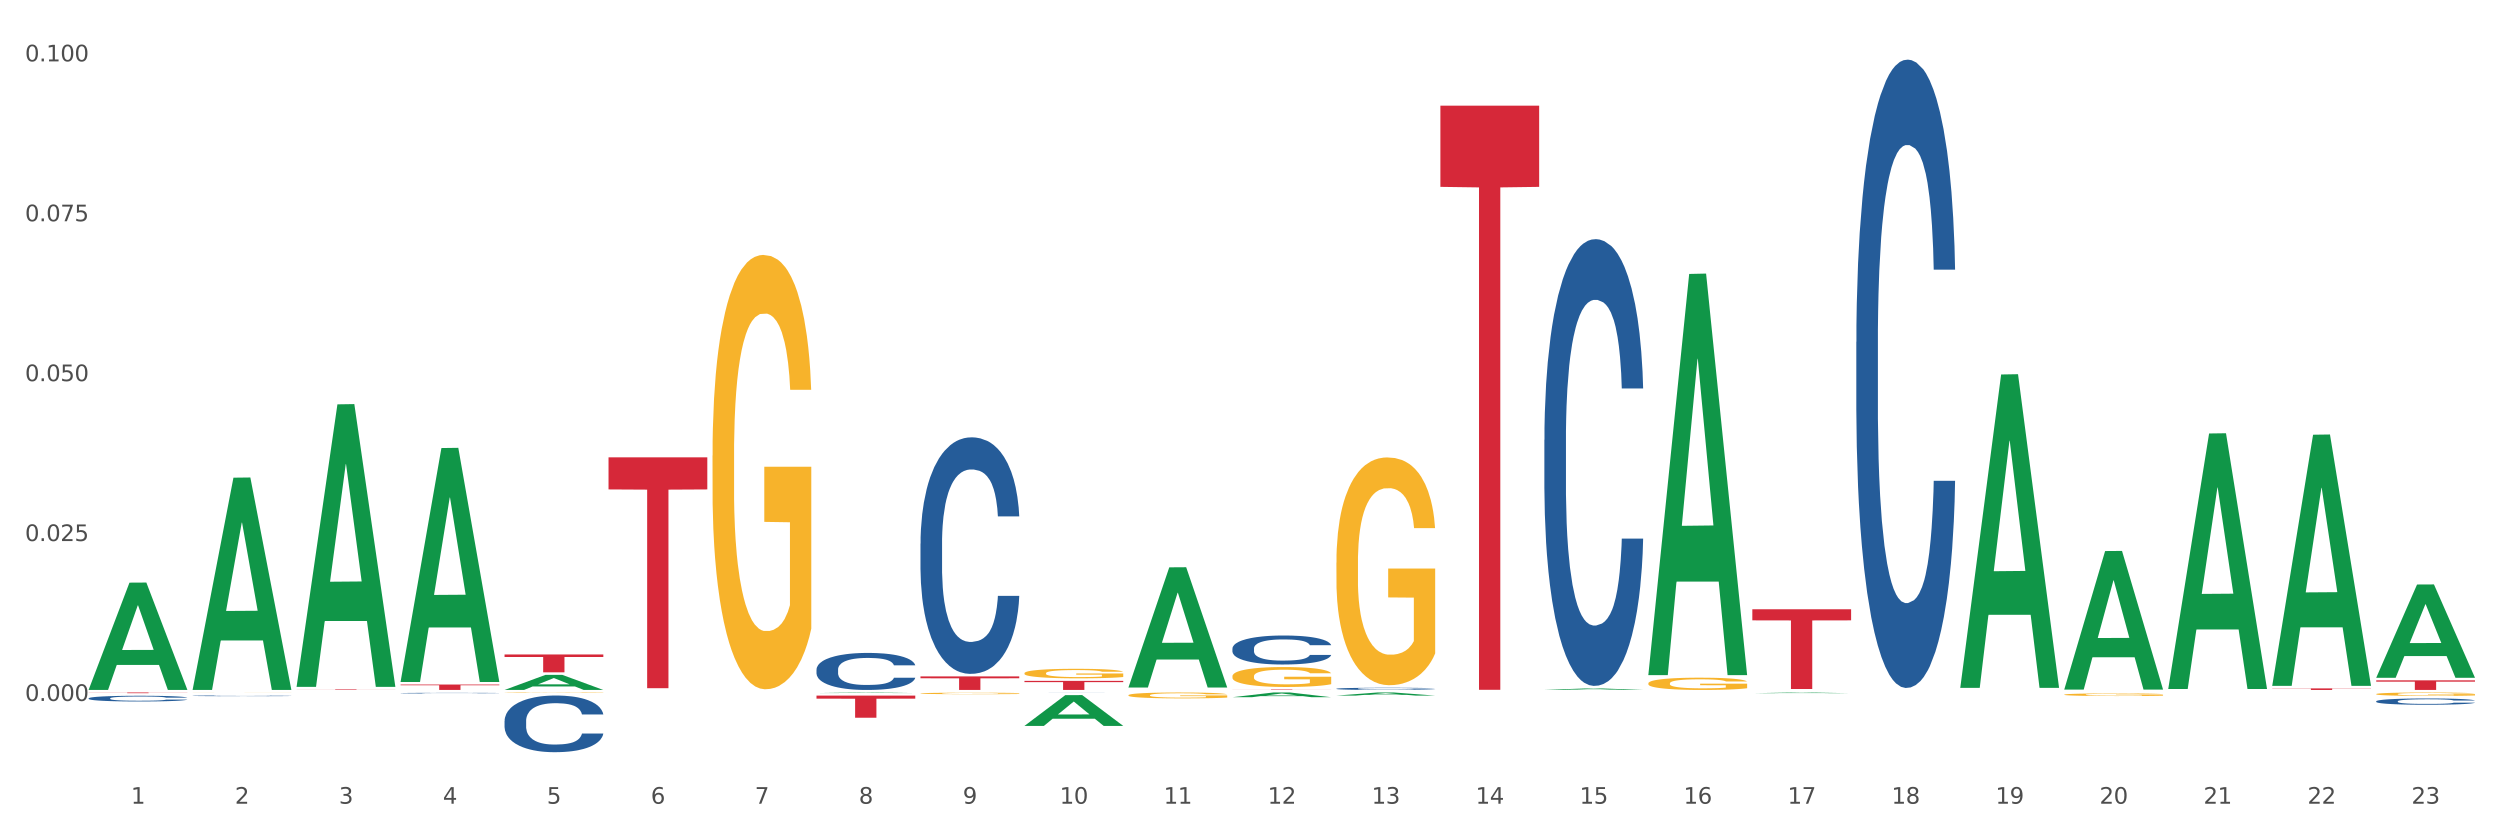 <?xml version="1.0" encoding="utf-8" standalone="no"?>
<!DOCTYPE svg PUBLIC "-//W3C//DTD SVG 1.1//EN"
  "http://www.w3.org/Graphics/SVG/1.1/DTD/svg11.dtd">
<svg xmlns:xlink="http://www.w3.org/1999/xlink" width="1080pt" height="360pt" viewBox="0 0 1080 360" xmlns="http://www.w3.org/2000/svg" version="1.1">
 <rect x="0" y="0" width="1080" height="360" fill="#333333" stroke="none"/>
 <defs>
  <style type="text/css">*{stroke-linejoin: round; stroke-linecap: butt}</style>
 </defs>
 <g id="figure_1">
  <g id="patch_1">
   <path d="M 0 360 
L 1080 360 
L 1080 0 
L 0 0 
z
" style="fill: #ffffff; stroke: #ffffff; stroke-linejoin: miter"/>
  </g>
  <g id="axes_1">
   <g id="matplotlib.axis_1">
    <g id="xtick_1">
     <g id="text_1">
      <!-- 1 -->
      <g style="fill: #4d4d4d" transform="translate(56.566 347.204) scale(0.096 -0.096)">
       <defs>
        <path id="DejaVuSans-31" d="M 794 531 
L 1825 531 
L 1825 4091 
L 703 3866 
L 703 4441 
L 1819 4666 
L 2450 4666 
L 2450 531 
L 3481 531 
L 3481 0 
L 794 0 
L 794 531 
z
" transform="scale(0.016)"/>
       </defs>
       <use xlink:href="#DejaVuSans-31"/>
      </g>
     </g>
    </g>
    <g id="xtick_2">
     <g id="text_2">
      <!-- 2 -->
      <g style="fill: #4d4d4d" transform="translate(101.486 347.204) scale(0.096 -0.096)">
       <defs>
        <path id="DejaVuSans-32" d="M 1228 531 
L 3431 531 
L 3431 0 
L 469 0 
L 469 531 
Q 828 903 1448 1529 
Q 2069 2156 2228 2338 
Q 2531 2678 2651 2914 
Q 2772 3150 2772 3378 
Q 2772 3750 2511 3984 
Q 2250 4219 1831 4219 
Q 1534 4219 1204 4116 
Q 875 4013 500 3803 
L 500 4441 
Q 881 4594 1212 4672 
Q 1544 4750 1819 4750 
Q 2544 4750 2975 4387 
Q 3406 4025 3406 3419 
Q 3406 3131 3298 2873 
Q 3191 2616 2906 2266 
Q 2828 2175 2409 1742 
Q 1991 1309 1228 531 
z
" transform="scale(0.016)"/>
       </defs>
       <use xlink:href="#DejaVuSans-32"/>
      </g>
     </g>
    </g>
    <g id="xtick_3">
     <g id="text_3">
      <!-- 3 -->
      <g style="fill: #4d4d4d" transform="translate(146.406 347.204) scale(0.096 -0.096)">
       <defs>
        <path id="DejaVuSans-33" d="M 2597 2516 
Q 3050 2419 3304 2112 
Q 3559 1806 3559 1356 
Q 3559 666 3084 287 
Q 2609 -91 1734 -91 
Q 1441 -91 1130 -33 
Q 819 25 488 141 
L 488 750 
Q 750 597 1062 519 
Q 1375 441 1716 441 
Q 2309 441 2620 675 
Q 2931 909 2931 1356 
Q 2931 1769 2642 2001 
Q 2353 2234 1838 2234 
L 1294 2234 
L 1294 2753 
L 1863 2753 
Q 2328 2753 2575 2939 
Q 2822 3125 2822 3475 
Q 2822 3834 2567 4026 
Q 2313 4219 1838 4219 
Q 1578 4219 1281 4162 
Q 984 4106 628 3988 
L 628 4550 
Q 988 4650 1302 4700 
Q 1616 4750 1894 4750 
Q 2613 4750 3031 4423 
Q 3450 4097 3450 3541 
Q 3450 3153 3228 2886 
Q 3006 2619 2597 2516 
z
" transform="scale(0.016)"/>
       </defs>
       <use xlink:href="#DejaVuSans-33"/>
      </g>
     </g>
    </g>
    <g id="xtick_4">
     <g id="text_4">
      <!-- 4 -->
      <g style="fill: #4d4d4d" transform="translate(191.326 347.204) scale(0.096 -0.096)">
       <defs>
        <path id="DejaVuSans-34" d="M 2419 4116 
L 825 1625 
L 2419 1625 
L 2419 4116 
z
M 2253 4666 
L 3047 4666 
L 3047 1625 
L 3713 1625 
L 3713 1100 
L 3047 1100 
L 3047 0 
L 2419 0 
L 2419 1100 
L 313 1100 
L 313 1709 
L 2253 4666 
z
" transform="scale(0.016)"/>
       </defs>
       <use xlink:href="#DejaVuSans-34"/>
      </g>
     </g>
    </g>
    <g id="xtick_5">
     <g id="text_5">
      <!-- 5 -->
      <g style="fill: #4d4d4d" transform="translate(236.247 347.204) scale(0.096 -0.096)">
       <defs>
        <path id="DejaVuSans-35" d="M 691 4666 
L 3169 4666 
L 3169 4134 
L 1269 4134 
L 1269 2991 
Q 1406 3038 1543 3061 
Q 1681 3084 1819 3084 
Q 2600 3084 3056 2656 
Q 3513 2228 3513 1497 
Q 3513 744 3044 326 
Q 2575 -91 1722 -91 
Q 1428 -91 1123 -41 
Q 819 9 494 109 
L 494 744 
Q 775 591 1075 516 
Q 1375 441 1709 441 
Q 2250 441 2565 725 
Q 2881 1009 2881 1497 
Q 2881 1984 2565 2268 
Q 2250 2553 1709 2553 
Q 1456 2553 1204 2497 
Q 953 2441 691 2322 
L 691 4666 
z
" transform="scale(0.016)"/>
       </defs>
       <use xlink:href="#DejaVuSans-35"/>
      </g>
     </g>
    </g>
    <g id="xtick_6">
     <g id="text_6">
      <!-- 6 -->
      <g style="fill: #4d4d4d" transform="translate(281.167 347.204) scale(0.096 -0.096)">
       <defs>
        <path id="DejaVuSans-36" d="M 2113 2584 
Q 1688 2584 1439 2293 
Q 1191 2003 1191 1497 
Q 1191 994 1439 701 
Q 1688 409 2113 409 
Q 2538 409 2786 701 
Q 3034 994 3034 1497 
Q 3034 2003 2786 2293 
Q 2538 2584 2113 2584 
z
M 3366 4563 
L 3366 3988 
Q 3128 4100 2886 4159 
Q 2644 4219 2406 4219 
Q 1781 4219 1451 3797 
Q 1122 3375 1075 2522 
Q 1259 2794 1537 2939 
Q 1816 3084 2150 3084 
Q 2853 3084 3261 2657 
Q 3669 2231 3669 1497 
Q 3669 778 3244 343 
Q 2819 -91 2113 -91 
Q 1303 -91 875 529 
Q 447 1150 447 2328 
Q 447 3434 972 4092 
Q 1497 4750 2381 4750 
Q 2619 4750 2861 4703 
Q 3103 4656 3366 4563 
z
" transform="scale(0.016)"/>
       </defs>
       <use xlink:href="#DejaVuSans-36"/>
      </g>
     </g>
    </g>
    <g id="xtick_7">
     <g id="text_7">
      <!-- 7 -->
      <g style="fill: #4d4d4d" transform="translate(326.087 347.204) scale(0.096 -0.096)">
       <defs>
        <path id="DejaVuSans-37" d="M 525 4666 
L 3525 4666 
L 3525 4397 
L 1831 0 
L 1172 0 
L 2766 4134 
L 525 4134 
L 525 4666 
z
" transform="scale(0.016)"/>
       </defs>
       <use xlink:href="#DejaVuSans-37"/>
      </g>
     </g>
    </g>
    <g id="xtick_8">
     <g id="text_8">
      <!-- 8 -->
      <g style="fill: #4d4d4d" transform="translate(371.007 347.204) scale(0.096 -0.096)">
       <defs>
        <path id="DejaVuSans-38" d="M 2034 2216 
Q 1584 2216 1326 1975 
Q 1069 1734 1069 1313 
Q 1069 891 1326 650 
Q 1584 409 2034 409 
Q 2484 409 2743 651 
Q 3003 894 3003 1313 
Q 3003 1734 2745 1975 
Q 2488 2216 2034 2216 
z
M 1403 2484 
Q 997 2584 770 2862 
Q 544 3141 544 3541 
Q 544 4100 942 4425 
Q 1341 4750 2034 4750 
Q 2731 4750 3128 4425 
Q 3525 4100 3525 3541 
Q 3525 3141 3298 2862 
Q 3072 2584 2669 2484 
Q 3125 2378 3379 2068 
Q 3634 1759 3634 1313 
Q 3634 634 3220 271 
Q 2806 -91 2034 -91 
Q 1263 -91 848 271 
Q 434 634 434 1313 
Q 434 1759 690 2068 
Q 947 2378 1403 2484 
z
M 1172 3481 
Q 1172 3119 1398 2916 
Q 1625 2713 2034 2713 
Q 2441 2713 2670 2916 
Q 2900 3119 2900 3481 
Q 2900 3844 2670 4047 
Q 2441 4250 2034 4250 
Q 1625 4250 1398 4047 
Q 1172 3844 1172 3481 
z
" transform="scale(0.016)"/>
       </defs>
       <use xlink:href="#DejaVuSans-38"/>
      </g>
     </g>
    </g>
    <g id="xtick_9">
     <g id="text_9">
      <!-- 9 -->
      <g style="fill: #4d4d4d" transform="translate(415.927 347.204) scale(0.096 -0.096)">
       <defs>
        <path id="DejaVuSans-39" d="M 703 97 
L 703 672 
Q 941 559 1184 500 
Q 1428 441 1663 441 
Q 2288 441 2617 861 
Q 2947 1281 2994 2138 
Q 2813 1869 2534 1725 
Q 2256 1581 1919 1581 
Q 1219 1581 811 2004 
Q 403 2428 403 3163 
Q 403 3881 828 4315 
Q 1253 4750 1959 4750 
Q 2769 4750 3195 4129 
Q 3622 3509 3622 2328 
Q 3622 1225 3098 567 
Q 2575 -91 1691 -91 
Q 1453 -91 1209 -44 
Q 966 3 703 97 
z
M 1959 2075 
Q 2384 2075 2632 2365 
Q 2881 2656 2881 3163 
Q 2881 3666 2632 3958 
Q 2384 4250 1959 4250 
Q 1534 4250 1286 3958 
Q 1038 3666 1038 3163 
Q 1038 2656 1286 2365 
Q 1534 2075 1959 2075 
z
" transform="scale(0.016)"/>
       </defs>
       <use xlink:href="#DejaVuSans-39"/>
      </g>
     </g>
    </g>
    <g id="xtick_10">
     <g id="text_10">
      <!-- 10 -->
      <g style="fill: #4d4d4d" transform="translate(457.793 347.204) scale(0.096 -0.096)">
       <defs>
        <path id="DejaVuSans-30" d="M 2034 4250 
Q 1547 4250 1301 3770 
Q 1056 3291 1056 2328 
Q 1056 1369 1301 889 
Q 1547 409 2034 409 
Q 2525 409 2770 889 
Q 3016 1369 3016 2328 
Q 3016 3291 2770 3770 
Q 2525 4250 2034 4250 
z
M 2034 4750 
Q 2819 4750 3233 4129 
Q 3647 3509 3647 2328 
Q 3647 1150 3233 529 
Q 2819 -91 2034 -91 
Q 1250 -91 836 529 
Q 422 1150 422 2328 
Q 422 3509 836 4129 
Q 1250 4750 2034 4750 
z
" transform="scale(0.016)"/>
       </defs>
       <use xlink:href="#DejaVuSans-31"/>
       <use xlink:href="#DejaVuSans-30" transform="translate(63.623 0)"/>
      </g>
     </g>
    </g>
    <g id="xtick_11">
     <g id="text_11">
      <!-- 11 -->
      <g style="fill: #4d4d4d" transform="translate(502.713 347.204) scale(0.096 -0.096)">
       <use xlink:href="#DejaVuSans-31"/>
       <use xlink:href="#DejaVuSans-31" transform="translate(63.623 0)"/>
      </g>
     </g>
    </g>
    <g id="xtick_12">
     <g id="text_12">
      <!-- 12 -->
      <g style="fill: #4d4d4d" transform="translate(547.634 347.204) scale(0.096 -0.096)">
       <use xlink:href="#DejaVuSans-31"/>
       <use xlink:href="#DejaVuSans-32" transform="translate(63.623 0)"/>
      </g>
     </g>
    </g>
    <g id="xtick_13">
     <g id="text_13">
      <!-- 13 -->
      <g style="fill: #4d4d4d" transform="translate(592.554 347.204) scale(0.096 -0.096)">
       <use xlink:href="#DejaVuSans-31"/>
       <use xlink:href="#DejaVuSans-33" transform="translate(63.623 0)"/>
      </g>
     </g>
    </g>
    <g id="xtick_14">
     <g id="text_14">
      <!-- 14 -->
      <g style="fill: #4d4d4d" transform="translate(637.474 347.204) scale(0.096 -0.096)">
       <use xlink:href="#DejaVuSans-31"/>
       <use xlink:href="#DejaVuSans-34" transform="translate(63.623 0)"/>
      </g>
     </g>
    </g>
    <g id="xtick_15">
     <g id="text_15">
      <!-- 15 -->
      <g style="fill: #4d4d4d" transform="translate(682.394 347.204) scale(0.096 -0.096)">
       <use xlink:href="#DejaVuSans-31"/>
       <use xlink:href="#DejaVuSans-35" transform="translate(63.623 0)"/>
      </g>
     </g>
    </g>
    <g id="xtick_16">
     <g id="text_16">
      <!-- 16 -->
      <g style="fill: #4d4d4d" transform="translate(727.314 347.204) scale(0.096 -0.096)">
       <use xlink:href="#DejaVuSans-31"/>
       <use xlink:href="#DejaVuSans-36" transform="translate(63.623 0)"/>
      </g>
     </g>
    </g>
    <g id="xtick_17">
     <g id="text_17">
      <!-- 17 -->
      <g style="fill: #4d4d4d" transform="translate(772.234 347.204) scale(0.096 -0.096)">
       <use xlink:href="#DejaVuSans-31"/>
       <use xlink:href="#DejaVuSans-37" transform="translate(63.623 0)"/>
      </g>
     </g>
    </g>
    <g id="xtick_18">
     <g id="text_18">
      <!-- 18 -->
      <g style="fill: #4d4d4d" transform="translate(817.154 347.204) scale(0.096 -0.096)">
       <use xlink:href="#DejaVuSans-31"/>
       <use xlink:href="#DejaVuSans-38" transform="translate(63.623 0)"/>
      </g>
     </g>
    </g>
    <g id="xtick_19">
     <g id="text_19">
      <!-- 19 -->
      <g style="fill: #4d4d4d" transform="translate(862.074 347.204) scale(0.096 -0.096)">
       <use xlink:href="#DejaVuSans-31"/>
       <use xlink:href="#DejaVuSans-39" transform="translate(63.623 0)"/>
      </g>
     </g>
    </g>
    <g id="xtick_20">
     <g id="text_20">
      <!-- 20 -->
      <g style="fill: #4d4d4d" transform="translate(906.995 347.204) scale(0.096 -0.096)">
       <use xlink:href="#DejaVuSans-32"/>
       <use xlink:href="#DejaVuSans-30" transform="translate(63.623 0)"/>
      </g>
     </g>
    </g>
    <g id="xtick_21">
     <g id="text_21">
      <!-- 21 -->
      <g style="fill: #4d4d4d" transform="translate(951.915 347.204) scale(0.096 -0.096)">
       <use xlink:href="#DejaVuSans-32"/>
       <use xlink:href="#DejaVuSans-31" transform="translate(63.623 0)"/>
      </g>
     </g>
    </g>
    <g id="xtick_22">
     <g id="text_22">
      <!-- 22 -->
      <g style="fill: #4d4d4d" transform="translate(996.835 347.204) scale(0.096 -0.096)">
       <use xlink:href="#DejaVuSans-32"/>
       <use xlink:href="#DejaVuSans-32" transform="translate(63.623 0)"/>
      </g>
     </g>
    </g>
    <g id="xtick_23">
     <g id="text_23">
      <!-- 23 -->
      <g style="fill: #4d4d4d" transform="translate(1041.755 347.204) scale(0.096 -0.096)">
       <use xlink:href="#DejaVuSans-32"/>
       <use xlink:href="#DejaVuSans-33" transform="translate(63.623 0)"/>
      </g>
     </g>
    </g>
    <g id="xtick_24"/>
    <g id="xtick_25"/>
    <g id="xtick_26"/>
    <g id="xtick_27"/>
    <g id="xtick_28"/>
    <g id="xtick_29"/>
    <g id="xtick_30"/>
    <g id="xtick_31"/>
    <g id="xtick_32"/>
    <g id="xtick_33"/>
    <g id="xtick_34"/>
    <g id="xtick_35"/>
    <g id="xtick_36"/>
    <g id="xtick_37"/>
    <g id="xtick_38"/>
    <g id="xtick_39"/>
    <g id="xtick_40"/>
    <g id="xtick_41"/>
    <g id="xtick_42"/>
    <g id="xtick_43"/>
    <g id="xtick_44"/>
    <g id="xtick_45"/>
   </g>
   <g id="matplotlib.axis_2">
    <g id="ytick_1">
     <g id="text_24">
      <!-- 0.000 -->
      <g style="fill: #4d4d4d" transform="translate(10.8 302.805) scale(0.096 -0.096)">
       <defs>
        <path id="DejaVuSans-2e" d="M 684 794 
L 1344 794 
L 1344 0 
L 684 0 
L 684 794 
z
" transform="scale(0.016)"/>
       </defs>
       <use xlink:href="#DejaVuSans-30"/>
       <use xlink:href="#DejaVuSans-2e" transform="translate(63.623 0)"/>
       <use xlink:href="#DejaVuSans-30" transform="translate(95.41 0)"/>
       <use xlink:href="#DejaVuSans-30" transform="translate(159.033 0)"/>
       <use xlink:href="#DejaVuSans-30" transform="translate(222.656 0)"/>
      </g>
     </g>
    </g>
    <g id="ytick_2">
     <g id="text_25">
      <!-- 0.025 -->
      <g style="fill: #4d4d4d" transform="translate(10.8 233.733) scale(0.096 -0.096)">
       <use xlink:href="#DejaVuSans-30"/>
       <use xlink:href="#DejaVuSans-2e" transform="translate(63.623 0)"/>
       <use xlink:href="#DejaVuSans-30" transform="translate(95.41 0)"/>
       <use xlink:href="#DejaVuSans-32" transform="translate(159.033 0)"/>
       <use xlink:href="#DejaVuSans-35" transform="translate(222.656 0)"/>
      </g>
     </g>
    </g>
    <g id="ytick_3">
     <g id="text_26">
      <!-- 0.050 -->
      <g style="fill: #4d4d4d" transform="translate(10.8 164.66) scale(0.096 -0.096)">
       <use xlink:href="#DejaVuSans-30"/>
       <use xlink:href="#DejaVuSans-2e" transform="translate(63.623 0)"/>
       <use xlink:href="#DejaVuSans-30" transform="translate(95.41 0)"/>
       <use xlink:href="#DejaVuSans-35" transform="translate(159.033 0)"/>
       <use xlink:href="#DejaVuSans-30" transform="translate(222.656 0)"/>
      </g>
     </g>
    </g>
    <g id="ytick_4">
     <g id="text_27">
      <!-- 0.075 -->
      <g style="fill: #4d4d4d" transform="translate(10.8 95.588) scale(0.096 -0.096)">
       <use xlink:href="#DejaVuSans-30"/>
       <use xlink:href="#DejaVuSans-2e" transform="translate(63.623 0)"/>
       <use xlink:href="#DejaVuSans-30" transform="translate(95.41 0)"/>
       <use xlink:href="#DejaVuSans-37" transform="translate(159.033 0)"/>
       <use xlink:href="#DejaVuSans-35" transform="translate(222.656 0)"/>
      </g>
     </g>
    </g>
    <g id="ytick_5">
     <g id="text_28">
      <!-- 0.100 -->
      <g style="fill: #4d4d4d" transform="translate(10.8 26.516) scale(0.096 -0.096)">
       <use xlink:href="#DejaVuSans-30"/>
       <use xlink:href="#DejaVuSans-2e" transform="translate(63.623 0)"/>
       <use xlink:href="#DejaVuSans-31" transform="translate(95.41 0)"/>
       <use xlink:href="#DejaVuSans-30" transform="translate(159.033 0)"/>
       <use xlink:href="#DejaVuSans-30" transform="translate(222.656 0)"/>
      </g>
     </g>
    </g>
    <g id="ytick_6"/>
    <g id="ytick_7"/>
    <g id="ytick_8"/>
    <g id="ytick_9"/>
    <g id="ytick_10"/>
   </g>
   <g id="PolyCollection_1">
    <path d="M 38.283 297.959 
L 38.327 297.915 
L 55.925 251.703 
L 63.228 251.659 
L 80.957 298.046 
L 72.51 298.046 
L 68.683 287.244 
L 50.513 287.244 
L 50.381 287.418 
L 46.686 298.046 
L 38.283 298.046 
L 38.283 297.959 
L 52.801 280.798 
L 66.395 280.754 
L 59.664 261.547 
L 59.576 261.459 
L 59.488 261.59 
L 52.757 280.754 
L 52.801 280.798 
L 38.283 297.959 
z
" clip-path="url(#p4de1c21793)" style="fill: #109648"/>
    <path d="M 532.404 280.167 
L 532.455 280.156 
L 532.455 279.836 
L 532.606 279.401 
L 533.161 278.599 
L 533.867 277.993 
L 535.078 277.283 
L 535.734 276.986 
L 536.591 276.654 
L 538.357 276.116 
L 540.374 275.658 
L 541.787 275.406 
L 542.846 275.246 
L 545.217 274.96 
L 546.579 274.834 
L 547.991 274.731 
L 549.202 274.662 
L 551.219 274.582 
L 552.834 274.548 
L 554.7 274.537 
L 556.264 274.548 
L 558.332 274.594 
L 561.358 274.731 
L 562.518 274.811 
L 564.082 274.949 
L 565.696 275.132 
L 567.008 275.315 
L 568.521 275.578 
L 570.085 275.921 
L 571.598 276.356 
L 572.657 276.757 
L 573.515 277.18 
L 574.271 277.695 
L 574.826 278.256 
L 575.079 278.725 
L 565.848 278.725 
L 565.595 278.302 
L 565.091 277.844 
L 564.587 277.535 
L 564.032 277.283 
L 563.174 276.997 
L 562.418 276.814 
L 561.157 276.597 
L 559.996 276.459 
L 559.038 276.379 
L 557.878 276.31 
L 555.406 276.242 
L 553.641 276.242 
L 552.531 276.265 
L 551.169 276.322 
L 550.009 276.402 
L 548.647 276.539 
L 547.588 276.688 
L 546.528 276.883 
L 545.923 277.02 
L 545.015 277.272 
L 544.41 277.478 
L 543.603 277.833 
L 543.149 278.084 
L 542.342 278.737 
L 541.988 279.218 
L 541.837 279.549 
L 541.736 279.916 
L 541.736 281.701 
L 542.039 282.502 
L 542.291 282.846 
L 542.695 283.235 
L 543.451 283.738 
L 544.561 284.23 
L 545.721 284.585 
L 546.68 284.803 
L 547.588 284.963 
L 548.496 285.089 
L 549.605 285.203 
L 550.513 285.272 
L 551.875 285.341 
L 553.489 285.375 
L 554.75 285.375 
L 557.323 285.318 
L 558.483 285.26 
L 559.593 285.18 
L 560.803 285.054 
L 561.762 284.917 
L 562.317 284.814 
L 563.225 284.597 
L 563.931 284.368 
L 564.536 284.104 
L 564.94 283.876 
L 565.394 283.532 
L 565.747 283.143 
L 565.848 282.937 
L 575.079 282.937 
L 574.877 283.349 
L 574.524 283.75 
L 573.818 284.288 
L 573.263 284.597 
L 572.405 284.974 
L 571.497 285.295 
L 570.236 285.65 
L 569.076 285.913 
L 567.865 286.142 
L 566.554 286.348 
L 564.183 286.634 
L 563.326 286.714 
L 561.51 286.851 
L 560.097 286.931 
L 558.029 287.011 
L 555.911 287.057 
L 553.691 287.069 
L 551.724 287.046 
L 549.555 286.977 
L 548.193 286.908 
L 546.68 286.805 
L 544.914 286.645 
L 543.25 286.451 
L 541.686 286.222 
L 540.223 285.959 
L 538.861 285.661 
L 537.096 285.169 
L 535.784 284.688 
L 534.826 284.242 
L 534.17 283.864 
L 533.514 283.383 
L 533.161 283.052 
L 532.606 282.25 
L 532.404 281.506 
L 532.404 280.167 
z
" clip-path="url(#p4de1c21793)" style="fill: #255c99"/>
    <path d="M 577.325 297.536 
L 577.375 297.535 
L 577.375 297.51 
L 577.526 297.477 
L 578.081 297.416 
L 578.787 297.369 
L 579.998 297.315 
L 580.654 297.292 
L 581.511 297.267 
L 583.277 297.225 
L 585.294 297.19 
L 586.707 297.171 
L 587.766 297.159 
L 590.137 297.137 
L 591.499 297.127 
L 592.911 297.119 
L 594.122 297.114 
L 596.14 297.108 
L 597.754 297.105 
L 599.62 297.105 
L 601.184 297.105 
L 603.252 297.109 
L 606.278 297.119 
L 607.439 297.126 
L 609.002 297.136 
L 610.616 297.15 
L 611.928 297.164 
L 613.441 297.184 
L 615.005 297.211 
L 616.518 297.244 
L 617.577 297.275 
L 618.435 297.307 
L 619.192 297.346 
L 619.746 297.389 
L 619.999 297.425 
L 610.768 297.425 
L 610.516 297.393 
L 610.011 297.358 
L 609.507 297.334 
L 608.952 297.315 
L 608.094 297.293 
L 607.338 297.279 
L 606.077 297.262 
L 604.916 297.252 
L 603.958 297.246 
L 602.798 297.24 
L 600.326 297.235 
L 598.561 297.235 
L 597.451 297.237 
L 596.089 297.241 
L 594.929 297.247 
L 593.567 297.258 
L 592.508 297.269 
L 591.448 297.284 
L 590.843 297.295 
L 589.935 297.314 
L 589.33 297.33 
L 588.523 297.357 
L 588.069 297.376 
L 587.262 297.426 
L 586.909 297.463 
L 586.757 297.488 
L 586.656 297.517 
L 586.656 297.653 
L 586.959 297.715 
L 587.211 297.741 
L 587.615 297.771 
L 588.371 297.809 
L 589.481 297.847 
L 590.641 297.874 
L 591.6 297.891 
L 592.508 297.903 
L 593.416 297.913 
L 594.525 297.921 
L 595.433 297.927 
L 596.795 297.932 
L 598.409 297.935 
L 599.67 297.935 
L 602.243 297.93 
L 603.403 297.926 
L 604.513 297.92 
L 605.724 297.91 
L 606.682 297.9 
L 607.237 297.892 
L 608.145 297.875 
L 608.851 297.857 
L 609.456 297.837 
L 609.86 297.82 
L 610.314 297.794 
L 610.667 297.764 
L 610.768 297.748 
L 619.999 297.748 
L 619.797 297.779 
L 619.444 297.81 
L 618.738 297.851 
L 618.183 297.875 
L 617.325 297.904 
L 616.417 297.928 
L 615.156 297.956 
L 613.996 297.976 
L 612.785 297.993 
L 611.474 298.009 
L 609.103 298.031 
L 608.246 298.037 
L 606.43 298.048 
L 605.017 298.054 
L 602.949 298.06 
L 600.831 298.063 
L 598.611 298.064 
L 596.644 298.063 
L 594.475 298.057 
L 593.113 298.052 
L 591.6 298.044 
L 589.834 298.032 
L 588.17 298.017 
L 586.606 298 
L 585.143 297.979 
L 583.781 297.957 
L 582.016 297.919 
L 580.704 297.882 
L 579.746 297.848 
L 579.09 297.819 
L 578.434 297.782 
L 578.081 297.757 
L 577.526 297.695 
L 577.325 297.638 
L 577.325 297.536 
z
" clip-path="url(#p4de1c21793)" style="fill: #255c99"/>
    <path d="M 667.165 190.03 
L 667.215 189.854 
L 667.215 184.918 
L 667.367 178.22 
L 667.921 165.882 
L 668.628 156.54 
L 669.838 145.612 
L 670.494 141.029 
L 671.352 135.917 
L 673.117 127.633 
L 675.135 120.582 
L 676.547 116.705 
L 677.606 114.237 
L 679.977 109.83 
L 681.339 107.892 
L 682.751 106.305 
L 683.962 105.248 
L 685.98 104.014 
L 687.594 103.485 
L 689.46 103.309 
L 691.024 103.485 
L 693.092 104.19 
L 696.119 106.305 
L 697.279 107.539 
L 698.843 109.654 
L 700.457 112.474 
L 701.768 115.295 
L 703.281 119.349 
L 704.845 124.636 
L 706.358 131.334 
L 707.418 137.504 
L 708.275 144.025 
L 709.032 151.957 
L 709.587 160.594 
L 709.839 167.821 
L 700.608 167.821 
L 700.356 161.299 
L 699.851 154.249 
L 699.347 149.489 
L 698.792 145.612 
L 697.935 141.205 
L 697.178 138.385 
L 695.917 135.036 
L 694.757 132.921 
L 693.798 131.687 
L 692.638 130.629 
L 690.166 129.572 
L 688.401 129.572 
L 687.291 129.924 
L 685.929 130.806 
L 684.769 132.039 
L 683.407 134.155 
L 682.348 136.446 
L 681.289 139.442 
L 680.683 141.558 
L 679.775 145.435 
L 679.17 148.608 
L 678.363 154.072 
L 677.909 157.95 
L 677.102 167.997 
L 676.749 175.4 
L 676.598 180.512 
L 676.497 186.152 
L 676.497 213.649 
L 676.799 225.987 
L 677.052 231.275 
L 677.455 237.268 
L 678.212 245.024 
L 679.321 252.603 
L 680.482 258.067 
L 681.44 261.416 
L 682.348 263.884 
L 683.256 265.823 
L 684.366 267.585 
L 685.274 268.643 
L 686.636 269.7 
L 688.25 270.229 
L 689.511 270.229 
L 692.083 269.348 
L 693.243 268.466 
L 694.353 267.233 
L 695.564 265.294 
L 696.522 263.179 
L 697.077 261.592 
L 697.985 258.243 
L 698.691 254.718 
L 699.297 250.664 
L 699.7 247.139 
L 700.154 241.851 
L 700.507 235.858 
L 700.608 232.685 
L 709.839 232.685 
L 709.637 239.031 
L 709.284 245.2 
L 708.578 253.484 
L 708.023 258.243 
L 707.166 264.06 
L 706.258 268.995 
L 704.996 274.459 
L 703.836 278.513 
L 702.626 282.039 
L 701.314 285.211 
L 698.943 289.618 
L 698.086 290.852 
L 696.27 292.967 
L 694.858 294.201 
L 692.789 295.435 
L 690.671 296.14 
L 688.451 296.316 
L 686.484 295.963 
L 684.315 294.906 
L 682.953 293.848 
L 681.44 292.262 
L 679.675 289.794 
L 678.01 286.798 
L 676.446 283.273 
L 674.983 279.218 
L 673.621 274.636 
L 671.856 267.056 
L 670.544 259.653 
L 669.586 252.779 
L 668.93 246.962 
L 668.275 239.559 
L 667.921 234.448 
L 667.367 222.11 
L 667.165 210.652 
L 667.165 190.03 
z
" clip-path="url(#p4de1c21793)" style="fill: #255c99"/>
    <path d="M 801.925 147.727 
L 801.976 147.479 
L 801.976 140.538 
L 802.127 131.118 
L 802.682 113.764 
L 803.388 100.626 
L 804.599 85.256 
L 805.254 78.81 
L 806.112 71.621 
L 807.877 59.97 
L 809.895 50.054 
L 811.307 44.6 
L 812.367 41.129 
L 814.738 34.932 
L 816.099 32.205 
L 817.512 29.974 
L 818.722 28.486 
L 820.74 26.751 
L 822.354 26.007 
L 824.221 25.759 
L 825.784 26.007 
L 827.853 26.999 
L 830.879 29.974 
L 832.039 31.709 
L 833.603 34.684 
L 835.217 38.65 
L 836.529 42.617 
L 838.042 48.319 
L 839.606 55.756 
L 841.119 65.176 
L 842.178 73.852 
L 843.036 83.025 
L 843.792 94.18 
L 844.347 106.327 
L 844.599 116.491 
L 835.368 116.491 
L 835.116 107.319 
L 834.612 97.403 
L 834.107 90.71 
L 833.552 85.256 
L 832.695 79.058 
L 831.938 75.092 
L 830.677 70.382 
L 829.517 67.407 
L 828.559 65.672 
L 827.399 64.184 
L 824.927 62.697 
L 823.161 62.697 
L 822.052 63.193 
L 820.69 64.432 
L 819.53 66.167 
L 818.168 69.142 
L 817.108 72.365 
L 816.049 76.579 
L 815.444 79.554 
L 814.536 85.008 
L 813.93 89.47 
L 813.123 97.155 
L 812.669 102.609 
L 811.862 116.739 
L 811.509 127.151 
L 811.358 134.34 
L 811.257 142.273 
L 811.257 180.946 
L 811.56 198.299 
L 811.812 205.736 
L 812.215 214.164 
L 812.972 225.072 
L 814.082 235.732 
L 815.242 243.417 
L 816.2 248.127 
L 817.108 251.598 
L 818.016 254.324 
L 819.126 256.803 
L 820.034 258.291 
L 821.396 259.778 
L 823.01 260.522 
L 824.271 260.522 
L 826.844 259.282 
L 828.004 258.043 
L 829.114 256.308 
L 830.324 253.581 
L 831.283 250.606 
L 831.837 248.375 
L 832.745 243.665 
L 833.452 238.707 
L 834.057 233.005 
L 834.46 228.047 
L 834.914 220.61 
L 835.268 212.181 
L 835.368 207.719 
L 844.599 207.719 
L 844.398 216.643 
L 844.044 225.32 
L 843.338 236.971 
L 842.783 243.665 
L 841.926 251.845 
L 841.018 258.787 
L 839.757 266.472 
L 838.597 272.173 
L 837.386 277.131 
L 836.075 281.594 
L 833.704 287.791 
L 832.846 289.526 
L 831.03 292.501 
L 829.618 294.237 
L 827.55 295.972 
L 825.431 296.963 
L 823.212 297.211 
L 821.245 296.716 
L 819.076 295.228 
L 817.714 293.741 
L 816.2 291.51 
L 814.435 288.039 
L 812.77 283.825 
L 811.207 278.867 
L 809.744 273.165 
L 808.382 266.719 
L 806.616 256.06 
L 805.305 245.648 
L 804.346 235.98 
L 803.691 227.799 
L 803.035 217.387 
L 802.682 210.198 
L 802.127 192.845 
L 801.925 176.731 
L 801.925 147.727 
z
" clip-path="url(#p4de1c21793)" style="fill: #255c99"/>
    <path d="M 1026.526 302.951 
L 1026.576 302.949 
L 1026.576 302.879 
L 1026.728 302.785 
L 1027.283 302.61 
L 1027.989 302.478 
L 1029.199 302.324 
L 1029.855 302.259 
L 1030.713 302.187 
L 1032.478 302.07 
L 1034.496 301.97 
L 1035.908 301.916 
L 1036.967 301.881 
L 1039.338 301.819 
L 1040.7 301.791 
L 1042.113 301.769 
L 1043.323 301.754 
L 1045.341 301.736 
L 1046.955 301.729 
L 1048.821 301.726 
L 1050.385 301.729 
L 1052.453 301.739 
L 1055.48 301.769 
L 1056.64 301.786 
L 1058.204 301.816 
L 1059.818 301.856 
L 1061.129 301.896 
L 1062.643 301.953 
L 1064.206 302.028 
L 1065.719 302.122 
L 1066.779 302.209 
L 1067.636 302.302 
L 1068.393 302.414 
L 1068.948 302.536 
L 1069.2 302.638 
L 1059.969 302.638 
L 1059.717 302.546 
L 1059.212 302.446 
L 1058.708 302.379 
L 1058.153 302.324 
L 1057.296 302.262 
L 1056.539 302.222 
L 1055.278 302.175 
L 1054.118 302.145 
L 1053.159 302.127 
L 1051.999 302.112 
L 1049.528 302.097 
L 1047.762 302.097 
L 1046.652 302.102 
L 1045.29 302.115 
L 1044.13 302.132 
L 1042.768 302.162 
L 1041.709 302.195 
L 1040.65 302.237 
L 1040.044 302.267 
L 1039.136 302.322 
L 1038.531 302.366 
L 1037.724 302.444 
L 1037.27 302.498 
L 1036.463 302.64 
L 1036.11 302.745 
L 1035.959 302.817 
L 1035.858 302.897 
L 1035.858 303.285 
L 1036.16 303.459 
L 1036.413 303.534 
L 1036.816 303.619 
L 1037.573 303.728 
L 1038.682 303.835 
L 1039.843 303.913 
L 1040.801 303.96 
L 1041.709 303.995 
L 1042.617 304.022 
L 1043.727 304.047 
L 1044.635 304.062 
L 1045.997 304.077 
L 1047.611 304.084 
L 1048.872 304.084 
L 1051.444 304.072 
L 1052.605 304.06 
L 1053.714 304.042 
L 1054.925 304.015 
L 1055.883 303.985 
L 1056.438 303.962 
L 1057.346 303.915 
L 1058.052 303.865 
L 1058.658 303.808 
L 1059.061 303.758 
L 1059.515 303.684 
L 1059.868 303.599 
L 1059.969 303.554 
L 1069.2 303.554 
L 1068.998 303.644 
L 1068.645 303.731 
L 1067.939 303.848 
L 1067.384 303.915 
L 1066.527 303.997 
L 1065.619 304.067 
L 1064.358 304.144 
L 1063.197 304.201 
L 1061.987 304.251 
L 1060.675 304.296 
L 1058.304 304.358 
L 1057.447 304.376 
L 1055.631 304.406 
L 1054.219 304.423 
L 1052.151 304.441 
L 1050.032 304.45 
L 1047.812 304.453 
L 1045.845 304.448 
L 1043.676 304.433 
L 1042.314 304.418 
L 1040.801 304.396 
L 1039.036 304.361 
L 1037.371 304.319 
L 1035.807 304.269 
L 1034.344 304.211 
L 1032.982 304.147 
L 1031.217 304.04 
L 1029.906 303.935 
L 1028.947 303.838 
L 1028.291 303.756 
L 1027.636 303.651 
L 1027.283 303.579 
L 1026.728 303.405 
L 1026.526 303.243 
L 1026.526 302.951 
z
" clip-path="url(#p4de1c21793)" style="fill: #255c99"/>
    <path d="M 1026.526 293.904 
L 1069.2 293.904 
L 1069.2 294.482 
L 1052.413 294.486 
L 1052.413 298.064 
L 1043.211 298.064 
L 1043.211 294.486 
L 1026.526 294.482 
L 1026.526 293.908 
L 1026.526 293.904 
z
" clip-path="url(#p4de1c21793)" style="fill: #d62839"/>
    <path d="M 442.564 299.171 
L 442.615 299.171 
L 442.615 299.171 
L 442.766 299.169 
L 443.321 299.168 
L 444.027 299.166 
L 445.238 299.164 
L 445.893 299.164 
L 446.751 299.163 
L 448.516 299.162 
L 450.534 299.161 
L 451.946 299.16 
L 453.006 299.16 
L 455.377 299.159 
L 456.738 299.159 
L 458.151 299.158 
L 459.361 299.158 
L 461.379 299.158 
L 462.993 299.158 
L 464.86 299.158 
L 466.423 299.158 
L 468.491 299.158 
L 471.518 299.158 
L 472.678 299.159 
L 474.242 299.159 
L 475.856 299.159 
L 477.168 299.16 
L 478.681 299.16 
L 480.245 299.161 
L 481.758 299.162 
L 482.817 299.163 
L 483.675 299.164 
L 484.431 299.165 
L 484.986 299.167 
L 485.238 299.168 
L 476.007 299.168 
L 475.755 299.167 
L 475.251 299.166 
L 474.746 299.165 
L 474.191 299.164 
L 473.334 299.164 
L 472.577 299.163 
L 471.316 299.163 
L 470.156 299.163 
L 469.198 299.162 
L 468.038 299.162 
L 465.566 299.162 
L 463.8 299.162 
L 462.691 299.162 
L 461.329 299.162 
L 460.169 299.162 
L 458.807 299.163 
L 457.747 299.163 
L 456.688 299.164 
L 456.083 299.164 
L 455.175 299.164 
L 454.569 299.165 
L 453.762 299.166 
L 453.308 299.166 
L 452.501 299.168 
L 452.148 299.169 
L 451.997 299.17 
L 451.896 299.171 
L 451.896 299.175 
L 452.199 299.177 
L 452.451 299.178 
L 452.854 299.179 
L 453.611 299.18 
L 454.721 299.181 
L 455.881 299.182 
L 456.839 299.182 
L 457.747 299.183 
L 458.655 299.183 
L 459.765 299.183 
L 460.673 299.183 
L 462.035 299.184 
L 463.649 299.184 
L 464.91 299.184 
L 467.483 299.184 
L 468.643 299.183 
L 469.753 299.183 
L 470.963 299.183 
L 471.922 299.183 
L 472.476 299.182 
L 473.384 299.182 
L 474.091 299.181 
L 474.696 299.181 
L 475.099 299.18 
L 475.553 299.179 
L 475.906 299.178 
L 476.007 299.178 
L 485.238 299.178 
L 485.037 299.179 
L 484.683 299.18 
L 483.977 299.181 
L 483.422 299.182 
L 482.565 299.183 
L 481.657 299.183 
L 480.396 299.184 
L 479.236 299.185 
L 478.025 299.185 
L 476.714 299.186 
L 474.343 299.187 
L 473.485 299.187 
L 471.669 299.187 
L 470.257 299.187 
L 468.189 299.188 
L 466.07 299.188 
L 463.851 299.188 
L 461.884 299.188 
L 459.715 299.187 
L 458.353 299.187 
L 456.839 299.187 
L 455.074 299.187 
L 453.409 299.186 
L 451.846 299.186 
L 450.383 299.185 
L 449.021 299.184 
L 447.255 299.183 
L 445.944 299.182 
L 444.985 299.181 
L 444.33 299.18 
L 443.674 299.179 
L 443.321 299.178 
L 442.766 299.176 
L 442.564 299.174 
L 442.564 299.171 
z
" clip-path="url(#p4de1c21793)" style="fill: #255c99"/>
    <path d="M 1026.526 299.839 
L 1026.576 299.838 
L 1026.576 299.79 
L 1026.677 299.748 
L 1027.181 299.647 
L 1027.937 299.563 
L 1028.491 299.519 
L 1029.045 299.483 
L 1029.7 299.446 
L 1030.506 299.408 
L 1031.967 299.353 
L 1032.874 299.325 
L 1033.983 299.295 
L 1035.998 299.252 
L 1037.459 299.228 
L 1038.97 299.208 
L 1041.439 299.184 
L 1043.051 299.173 
L 1044.764 299.165 
L 1046.83 299.159 
L 1048.392 299.158 
L 1051.818 299.162 
L 1054.74 299.174 
L 1056.151 299.184 
L 1057.965 299.2 
L 1058.922 299.21 
L 1060.484 299.232 
L 1062.096 299.26 
L 1063.204 299.285 
L 1064.867 299.33 
L 1066.127 299.376 
L 1067.285 299.433 
L 1067.89 299.472 
L 1068.343 299.508 
L 1068.747 299.55 
L 1069.15 299.616 
L 1060.081 299.616 
L 1059.728 299.569 
L 1059.174 299.524 
L 1058.368 299.481 
L 1057.662 299.454 
L 1056.453 299.421 
L 1055.345 299.399 
L 1054.186 299.383 
L 1052.775 299.369 
L 1051.667 299.363 
L 1050.105 299.357 
L 1047.032 299.359 
L 1044.966 299.369 
L 1043.555 299.383 
L 1042.648 299.395 
L 1041.842 299.408 
L 1040.935 299.427 
L 1039.877 299.456 
L 1039.122 299.481 
L 1038.366 299.514 
L 1037.761 299.546 
L 1037.207 299.584 
L 1036.754 299.624 
L 1036.401 299.666 
L 1036.099 299.717 
L 1035.847 299.802 
L 1035.847 299.986 
L 1035.947 300.028 
L 1036.199 300.083 
L 1036.502 300.125 
L 1037.005 300.175 
L 1037.459 300.209 
L 1038.315 300.257 
L 1039.273 300.297 
L 1040.028 300.323 
L 1040.784 300.345 
L 1042.094 300.374 
L 1043.555 300.398 
L 1044.815 300.413 
L 1046.528 300.427 
L 1047.687 300.432 
L 1048.694 300.435 
L 1051.163 300.435 
L 1052.926 300.431 
L 1054.891 300.421 
L 1056.403 300.409 
L 1057.662 300.394 
L 1059.073 300.37 
L 1059.98 300.347 
L 1059.98 300.066 
L 1048.896 300.064 
L 1048.896 299.877 
L 1069.2 299.877 
L 1069.2 300.427 
L 1068.343 300.455 
L 1067.386 300.481 
L 1066.379 300.503 
L 1064.867 300.532 
L 1063.053 300.559 
L 1061.441 300.578 
L 1059.728 300.594 
L 1057.713 300.609 
L 1055.093 300.622 
L 1053.481 300.627 
L 1051.465 300.631 
L 1049.097 300.633 
L 1047.032 300.63 
L 1045.016 300.623 
L 1042.9 300.611 
L 1040.835 300.594 
L 1039.273 300.576 
L 1037.711 300.555 
L 1036.048 300.526 
L 1034.738 300.499 
L 1033.731 300.475 
L 1032.622 300.444 
L 1031.413 300.404 
L 1030.506 300.367 
L 1029.7 300.33 
L 1028.843 300.281 
L 1028.239 300.24 
L 1027.634 300.187 
L 1027.282 300.148 
L 1026.879 300.087 
L 1026.576 300.002 
L 1026.526 299.839 
z
" clip-path="url(#p4de1c21793)" style="fill: #f7b32b"/>
    <path d="M 712.085 295.21 
L 712.135 295.205 
L 712.135 295.03 
L 712.236 294.88 
L 712.74 294.516 
L 713.496 294.216 
L 714.05 294.056 
L 714.604 293.925 
L 715.259 293.794 
L 716.065 293.659 
L 717.526 293.46 
L 718.433 293.358 
L 719.542 293.251 
L 721.557 293.096 
L 723.018 293.009 
L 724.529 292.936 
L 726.998 292.849 
L 728.61 292.81 
L 730.323 292.781 
L 732.389 292.762 
L 733.951 292.757 
L 737.377 292.772 
L 740.299 292.815 
L 741.71 292.849 
L 743.524 292.907 
L 744.481 292.946 
L 746.043 293.024 
L 747.655 293.125 
L 748.764 293.213 
L 750.426 293.377 
L 751.686 293.542 
L 752.845 293.746 
L 753.449 293.886 
L 753.903 294.017 
L 754.306 294.167 
L 754.709 294.405 
L 745.64 294.405 
L 745.287 294.235 
L 744.733 294.075 
L 743.927 293.92 
L 743.221 293.823 
L 742.012 293.702 
L 740.904 293.625 
L 739.745 293.566 
L 738.334 293.518 
L 737.226 293.494 
L 735.664 293.474 
L 732.591 293.479 
L 730.525 293.518 
L 729.114 293.566 
L 728.207 293.61 
L 727.401 293.659 
L 726.494 293.726 
L 725.436 293.828 
L 724.681 293.92 
L 723.925 294.037 
L 723.32 294.153 
L 722.766 294.289 
L 722.313 294.434 
L 721.96 294.584 
L 721.658 294.769 
L 721.406 295.074 
L 721.406 295.738 
L 721.507 295.888 
L 721.758 296.087 
L 722.061 296.237 
L 722.565 296.416 
L 723.018 296.538 
L 723.875 296.712 
L 724.832 296.857 
L 725.588 296.95 
L 726.343 297.027 
L 727.653 297.134 
L 729.114 297.221 
L 730.374 297.274 
L 732.087 297.323 
L 733.246 297.342 
L 734.253 297.352 
L 736.722 297.352 
L 738.485 297.337 
L 740.45 297.303 
L 741.962 297.26 
L 743.221 297.206 
L 744.632 297.119 
L 745.539 297.037 
L 745.539 296.024 
L 734.455 296.019 
L 734.455 295.345 
L 754.759 295.345 
L 754.759 297.323 
L 753.903 297.425 
L 752.945 297.517 
L 751.938 297.599 
L 750.426 297.701 
L 748.612 297.798 
L 747 297.866 
L 745.287 297.924 
L 743.272 297.977 
L 740.652 298.026 
L 739.04 298.045 
L 737.024 298.06 
L 734.656 298.064 
L 732.591 298.055 
L 730.575 298.03 
L 728.459 297.987 
L 726.394 297.924 
L 724.832 297.861 
L 723.27 297.783 
L 721.607 297.681 
L 720.297 297.585 
L 719.29 297.497 
L 718.181 297.386 
L 716.972 297.24 
L 716.065 297.11 
L 715.259 296.974 
L 714.403 296.799 
L 713.798 296.649 
L 713.193 296.46 
L 712.841 296.319 
L 712.438 296.101 
L 712.135 295.796 
L 712.085 295.21 
z
" clip-path="url(#p4de1c21793)" style="fill: #f7b32b"/>
    <path d="M 577.325 243.08 
L 577.375 242.99 
L 577.375 239.755 
L 577.476 236.969 
L 577.98 230.229 
L 578.735 224.657 
L 579.289 221.692 
L 579.844 219.265 
L 580.499 216.839 
L 581.305 214.323 
L 582.766 210.638 
L 583.673 208.751 
L 584.781 206.774 
L 586.797 203.898 
L 588.258 202.281 
L 589.769 200.933 
L 592.238 199.315 
L 593.85 198.596 
L 595.563 198.057 
L 597.629 197.697 
L 599.191 197.607 
L 602.617 197.877 
L 605.539 198.686 
L 606.95 199.315 
L 608.763 200.393 
L 609.721 201.112 
L 611.282 202.55 
L 612.895 204.437 
L 614.003 206.055 
L 615.666 209.11 
L 616.925 212.166 
L 618.084 215.94 
L 618.689 218.546 
L 619.142 220.973 
L 619.545 223.759 
L 619.948 228.162 
L 610.879 228.162 
L 610.527 225.017 
L 609.973 222.051 
L 609.166 219.175 
L 608.461 217.378 
L 607.252 215.131 
L 606.143 213.694 
L 604.985 212.615 
L 603.574 211.716 
L 602.466 211.267 
L 600.904 210.908 
L 597.83 210.998 
L 595.765 211.716 
L 594.354 212.615 
L 593.447 213.424 
L 592.641 214.323 
L 591.734 215.581 
L 590.676 217.468 
L 589.92 219.175 
L 589.164 221.332 
L 588.56 223.489 
L 588.006 226.005 
L 587.552 228.701 
L 587.2 231.487 
L 586.897 234.902 
L 586.645 240.564 
L 586.645 252.875 
L 586.746 255.661 
L 586.998 259.346 
L 587.3 262.131 
L 587.804 265.456 
L 588.258 267.703 
L 589.114 270.938 
L 590.071 273.634 
L 590.827 275.342 
L 591.583 276.78 
L 592.893 278.757 
L 594.354 280.374 
L 595.613 281.363 
L 597.326 282.261 
L 598.485 282.621 
L 599.493 282.801 
L 601.962 282.801 
L 603.725 282.531 
L 605.69 281.902 
L 607.201 281.093 
L 608.461 280.105 
L 609.872 278.487 
L 610.779 276.959 
L 610.779 258.177 
L 599.694 258.087 
L 599.694 245.596 
L 619.999 245.596 
L 619.999 282.261 
L 619.142 284.149 
L 618.185 285.856 
L 617.177 287.384 
L 615.666 289.271 
L 613.852 291.068 
L 612.24 292.326 
L 610.527 293.405 
L 608.511 294.393 
L 605.892 295.292 
L 604.279 295.651 
L 602.264 295.921 
L 599.896 296.011 
L 597.83 295.831 
L 595.815 295.382 
L 593.699 294.573 
L 591.633 293.405 
L 590.071 292.237 
L 588.51 290.799 
L 586.847 288.912 
L 585.537 287.114 
L 584.529 285.497 
L 583.421 283.43 
L 582.212 280.734 
L 581.305 278.307 
L 580.499 275.791 
L 579.642 272.556 
L 579.038 269.77 
L 578.433 266.265 
L 578.08 263.659 
L 577.677 259.615 
L 577.375 253.954 
L 577.325 243.08 
z
" clip-path="url(#p4de1c21793)" style="fill: #f7b32b"/>
    <path d="M 532.404 292.143 
L 532.455 292.135 
L 532.455 291.852 
L 532.556 291.608 
L 533.059 291.018 
L 533.815 290.53 
L 534.369 290.271 
L 534.924 290.058 
L 535.579 289.846 
L 536.385 289.626 
L 537.846 289.303 
L 538.753 289.138 
L 539.861 288.965 
L 541.876 288.713 
L 543.337 288.571 
L 544.849 288.453 
L 547.318 288.312 
L 548.93 288.249 
L 550.643 288.202 
L 552.709 288.17 
L 554.271 288.162 
L 557.697 288.186 
L 560.619 288.257 
L 562.029 288.312 
L 563.843 288.406 
L 564.8 288.469 
L 566.362 288.595 
L 567.975 288.76 
L 569.083 288.902 
L 570.746 289.169 
L 572.005 289.437 
L 573.164 289.767 
L 573.769 289.995 
L 574.222 290.208 
L 574.625 290.452 
L 575.028 290.837 
L 565.959 290.837 
L 565.607 290.562 
L 565.052 290.302 
L 564.246 290.05 
L 563.541 289.893 
L 562.332 289.696 
L 561.223 289.57 
L 560.065 289.476 
L 558.654 289.397 
L 557.545 289.358 
L 555.984 289.327 
L 552.91 289.334 
L 550.844 289.397 
L 549.434 289.476 
L 548.527 289.547 
L 547.721 289.626 
L 546.814 289.736 
L 545.756 289.901 
L 545 290.05 
L 544.244 290.239 
L 543.64 290.428 
L 543.086 290.648 
L 542.632 290.884 
L 542.279 291.128 
L 541.977 291.427 
L 541.725 291.923 
L 541.725 293 
L 541.826 293.244 
L 542.078 293.567 
L 542.38 293.811 
L 542.884 294.102 
L 543.337 294.298 
L 544.194 294.582 
L 545.151 294.818 
L 545.907 294.967 
L 546.663 295.093 
L 547.973 295.266 
L 549.434 295.408 
L 550.693 295.494 
L 552.406 295.573 
L 553.565 295.604 
L 554.573 295.62 
L 557.042 295.62 
L 558.805 295.596 
L 560.77 295.541 
L 562.281 295.47 
L 563.541 295.384 
L 564.952 295.242 
L 565.859 295.109 
L 565.859 293.464 
L 554.774 293.457 
L 554.774 292.363 
L 575.079 292.363 
L 575.079 295.573 
L 574.222 295.738 
L 573.265 295.887 
L 572.257 296.021 
L 570.746 296.186 
L 568.932 296.344 
L 567.32 296.454 
L 565.607 296.548 
L 563.591 296.635 
L 560.971 296.713 
L 559.359 296.745 
L 557.344 296.768 
L 554.976 296.776 
L 552.91 296.761 
L 550.895 296.721 
L 548.779 296.65 
L 546.713 296.548 
L 545.151 296.446 
L 543.589 296.32 
L 541.927 296.155 
L 540.617 295.998 
L 539.609 295.856 
L 538.501 295.675 
L 537.292 295.439 
L 536.385 295.227 
L 535.579 295.006 
L 534.722 294.723 
L 534.117 294.479 
L 533.513 294.172 
L 533.16 293.944 
L 532.757 293.59 
L 532.455 293.095 
L 532.404 292.143 
z
" clip-path="url(#p4de1c21793)" style="fill: #f7b32b"/>
    <path d="M 487.484 300.334 
L 487.535 300.332 
L 487.535 300.248 
L 487.635 300.176 
L 488.139 300.002 
L 488.895 299.858 
L 489.449 299.781 
L 490.003 299.718 
L 490.658 299.655 
L 491.465 299.59 
L 492.926 299.495 
L 493.833 299.446 
L 494.941 299.395 
L 496.956 299.321 
L 498.417 299.279 
L 499.929 299.244 
L 502.398 299.202 
L 504.01 299.184 
L 505.723 299.17 
L 507.789 299.16 
L 509.35 299.158 
L 512.776 299.165 
L 515.699 299.186 
L 517.109 299.202 
L 518.923 299.23 
L 519.88 299.249 
L 521.442 299.286 
L 523.054 299.335 
L 524.163 299.377 
L 525.826 299.456 
L 527.085 299.535 
L 528.244 299.632 
L 528.848 299.7 
L 529.302 299.762 
L 529.705 299.835 
L 530.108 299.948 
L 521.039 299.948 
L 520.686 299.867 
L 520.132 299.79 
L 519.326 299.716 
L 518.621 299.669 
L 517.412 299.611 
L 516.303 299.574 
L 515.144 299.546 
L 513.734 299.523 
L 512.625 299.511 
L 511.063 299.502 
L 507.99 299.504 
L 505.924 299.523 
L 504.514 299.546 
L 503.607 299.567 
L 502.801 299.59 
L 501.894 299.623 
L 500.836 299.672 
L 500.08 299.716 
L 499.324 299.772 
L 498.72 299.828 
L 498.165 299.893 
L 497.712 299.962 
L 497.359 300.034 
L 497.057 300.123 
L 496.805 300.269 
L 496.805 300.588 
L 496.906 300.66 
L 497.158 300.755 
L 497.46 300.827 
L 497.964 300.913 
L 498.417 300.971 
L 499.274 301.055 
L 500.231 301.125 
L 500.987 301.169 
L 501.743 301.206 
L 503.053 301.257 
L 504.514 301.299 
L 505.773 301.325 
L 507.486 301.348 
L 508.645 301.357 
L 509.653 301.362 
L 512.121 301.362 
L 513.885 301.355 
L 515.85 301.339 
L 517.361 301.318 
L 518.621 301.292 
L 520.032 301.25 
L 520.938 301.211 
L 520.938 300.725 
L 509.854 300.723 
L 509.854 300.399 
L 530.158 300.399 
L 530.158 301.348 
L 529.302 301.397 
L 528.345 301.441 
L 527.337 301.481 
L 525.826 301.529 
L 524.012 301.576 
L 522.399 301.608 
L 520.686 301.636 
L 518.671 301.662 
L 516.051 301.685 
L 514.439 301.694 
L 512.424 301.701 
L 510.056 301.704 
L 507.99 301.699 
L 505.975 301.687 
L 503.859 301.667 
L 501.793 301.636 
L 500.231 301.606 
L 498.669 301.569 
L 497.007 301.52 
L 495.697 301.474 
L 494.689 301.432 
L 493.581 301.378 
L 492.371 301.309 
L 491.465 301.246 
L 490.658 301.181 
L 489.802 301.097 
L 489.197 301.025 
L 488.593 300.934 
L 488.24 300.867 
L 487.837 300.762 
L 487.535 300.616 
L 487.484 300.334 
z
" clip-path="url(#p4de1c21793)" style="fill: #f7b32b"/>
    <path d="M 442.564 290.827 
L 442.615 290.823 
L 442.615 290.687 
L 442.715 290.571 
L 443.219 290.288 
L 443.975 290.055 
L 444.529 289.93 
L 445.083 289.829 
L 445.738 289.727 
L 446.544 289.621 
L 448.006 289.467 
L 448.912 289.388 
L 450.021 289.305 
L 452.036 289.184 
L 453.497 289.117 
L 455.009 289.06 
L 457.477 288.992 
L 459.09 288.962 
L 460.803 288.94 
L 462.868 288.925 
L 464.43 288.921 
L 467.856 288.932 
L 470.778 288.966 
L 472.189 288.992 
L 474.003 289.038 
L 474.96 289.068 
L 476.522 289.128 
L 478.134 289.207 
L 479.243 289.275 
L 480.905 289.403 
L 482.165 289.531 
L 483.324 289.689 
L 483.928 289.798 
L 484.382 289.9 
L 484.785 290.017 
L 485.188 290.201 
L 476.119 290.201 
L 475.766 290.07 
L 475.212 289.945 
L 474.406 289.825 
L 473.701 289.749 
L 472.491 289.655 
L 471.383 289.595 
L 470.224 289.55 
L 468.814 289.512 
L 467.705 289.493 
L 466.143 289.478 
L 463.07 289.482 
L 461.004 289.512 
L 459.594 289.55 
L 458.687 289.584 
L 457.881 289.621 
L 456.974 289.674 
L 455.916 289.753 
L 455.16 289.825 
L 454.404 289.915 
L 453.8 290.006 
L 453.245 290.111 
L 452.792 290.224 
L 452.439 290.341 
L 452.137 290.484 
L 451.885 290.721 
L 451.885 291.237 
L 451.986 291.354 
L 452.238 291.508 
L 452.54 291.625 
L 453.044 291.765 
L 453.497 291.859 
L 454.354 291.994 
L 455.311 292.107 
L 456.067 292.179 
L 456.822 292.239 
L 458.132 292.322 
L 459.594 292.39 
L 460.853 292.431 
L 462.566 292.469 
L 463.725 292.484 
L 464.733 292.492 
L 467.201 292.492 
L 468.965 292.48 
L 470.93 292.454 
L 472.441 292.42 
L 473.701 292.379 
L 475.111 292.311 
L 476.018 292.247 
L 476.018 291.459 
L 464.934 291.456 
L 464.934 290.932 
L 485.238 290.932 
L 485.238 292.469 
L 484.382 292.548 
L 483.425 292.62 
L 482.417 292.684 
L 480.905 292.763 
L 479.092 292.838 
L 477.479 292.891 
L 475.766 292.936 
L 473.751 292.977 
L 471.131 293.015 
L 469.519 293.03 
L 467.504 293.041 
L 465.136 293.045 
L 463.07 293.038 
L 461.055 293.019 
L 458.939 292.985 
L 456.873 292.936 
L 455.311 292.887 
L 453.749 292.827 
L 452.087 292.748 
L 450.777 292.672 
L 449.769 292.605 
L 448.66 292.518 
L 447.451 292.405 
L 446.544 292.303 
L 445.738 292.198 
L 444.882 292.062 
L 444.277 291.945 
L 443.673 291.798 
L 443.32 291.689 
L 442.917 291.52 
L 442.615 291.282 
L 442.564 290.827 
z
" clip-path="url(#p4de1c21793)" style="fill: #f7b32b"/>
    <path d="M 397.644 299.549 
L 397.694 299.549 
L 397.694 299.527 
L 397.795 299.509 
L 398.299 299.464 
L 399.055 299.427 
L 399.609 299.407 
L 400.163 299.391 
L 400.818 299.375 
L 401.624 299.358 
L 403.085 299.334 
L 403.992 299.321 
L 405.101 299.308 
L 407.116 299.289 
L 408.577 299.278 
L 410.089 299.269 
L 412.557 299.258 
L 414.17 299.253 
L 415.883 299.25 
L 417.948 299.247 
L 419.51 299.247 
L 422.936 299.249 
L 425.858 299.254 
L 427.269 299.258 
L 429.083 299.265 
L 430.04 299.27 
L 431.602 299.28 
L 433.214 299.292 
L 434.323 299.303 
L 435.985 299.323 
L 437.245 299.344 
L 438.404 299.369 
L 439.008 299.386 
L 439.462 299.402 
L 439.865 299.421 
L 440.268 299.45 
L 431.199 299.45 
L 430.846 299.429 
L 430.292 299.409 
L 429.486 299.39 
L 428.781 299.378 
L 427.571 299.363 
L 426.463 299.354 
L 425.304 299.347 
L 423.893 299.341 
L 422.785 299.338 
L 421.223 299.335 
L 418.15 299.336 
L 416.084 299.341 
L 414.673 299.347 
L 413.767 299.352 
L 412.96 299.358 
L 412.053 299.366 
L 410.995 299.379 
L 410.24 299.39 
L 409.484 299.405 
L 408.879 299.419 
L 408.325 299.436 
L 407.872 299.454 
L 407.519 299.472 
L 407.217 299.495 
L 406.965 299.532 
L 406.965 299.614 
L 407.066 299.633 
L 407.318 299.657 
L 407.62 299.676 
L 408.124 299.698 
L 408.577 299.713 
L 409.434 299.734 
L 410.391 299.752 
L 411.147 299.764 
L 411.902 299.773 
L 413.212 299.786 
L 414.673 299.797 
L 415.933 299.804 
L 417.646 299.81 
L 418.805 299.812 
L 419.812 299.813 
L 422.281 299.813 
L 424.045 299.811 
L 426.009 299.807 
L 427.521 299.802 
L 428.781 299.795 
L 430.191 299.785 
L 431.098 299.774 
L 431.098 299.65 
L 420.014 299.649 
L 420.014 299.566 
L 440.318 299.566 
L 440.318 299.81 
L 439.462 299.822 
L 438.504 299.834 
L 437.497 299.844 
L 435.985 299.856 
L 434.171 299.868 
L 432.559 299.877 
L 430.846 299.884 
L 428.831 299.89 
L 426.211 299.896 
L 424.599 299.899 
L 422.583 299.9 
L 420.215 299.901 
L 418.15 299.9 
L 416.134 299.897 
L 414.018 299.891 
L 411.953 299.884 
L 410.391 299.876 
L 408.829 299.866 
L 407.166 299.854 
L 405.856 299.842 
L 404.849 299.831 
L 403.74 299.817 
L 402.531 299.799 
L 401.624 299.783 
L 400.818 299.767 
L 399.962 299.745 
L 399.357 299.727 
L 398.752 299.703 
L 398.4 299.686 
L 397.997 299.659 
L 397.694 299.621 
L 397.644 299.549 
z
" clip-path="url(#p4de1c21793)" style="fill: #f7b32b"/>
    <path d="M 891.765 300.078 
L 891.816 300.077 
L 891.816 300.039 
L 891.917 300.007 
L 892.42 299.93 
L 893.176 299.865 
L 893.73 299.831 
L 894.285 299.803 
L 894.94 299.775 
L 895.746 299.746 
L 897.207 299.704 
L 898.114 299.682 
L 899.222 299.66 
L 901.237 299.626 
L 902.699 299.608 
L 904.21 299.592 
L 906.679 299.574 
L 908.291 299.565 
L 910.004 299.559 
L 912.07 299.555 
L 913.632 299.554 
L 917.058 299.557 
L 919.98 299.566 
L 921.39 299.574 
L 923.204 299.586 
L 924.162 299.594 
L 925.723 299.611 
L 927.336 299.633 
L 928.444 299.651 
L 930.107 299.686 
L 931.366 299.722 
L 932.525 299.765 
L 933.13 299.795 
L 933.583 299.823 
L 933.986 299.855 
L 934.389 299.906 
L 925.32 299.906 
L 924.968 299.87 
L 924.413 299.835 
L 923.607 299.802 
L 922.902 299.782 
L 921.693 299.756 
L 920.584 299.739 
L 919.426 299.727 
L 918.015 299.716 
L 916.906 299.711 
L 915.345 299.707 
L 912.271 299.708 
L 910.206 299.716 
L 908.795 299.727 
L 907.888 299.736 
L 907.082 299.746 
L 906.175 299.761 
L 905.117 299.783 
L 904.361 299.802 
L 903.605 299.827 
L 903.001 299.852 
L 902.447 299.881 
L 901.993 299.912 
L 901.64 299.944 
L 901.338 299.983 
L 901.086 300.049 
L 901.086 300.19 
L 901.187 300.222 
L 901.439 300.265 
L 901.741 300.297 
L 902.245 300.335 
L 902.699 300.361 
L 903.555 300.398 
L 904.512 300.429 
L 905.268 300.449 
L 906.024 300.466 
L 907.334 300.488 
L 908.795 300.507 
L 910.054 300.518 
L 911.767 300.529 
L 912.926 300.533 
L 913.934 300.535 
L 916.403 300.535 
L 918.166 300.532 
L 920.131 300.525 
L 921.642 300.515 
L 922.902 300.504 
L 924.313 300.485 
L 925.22 300.468 
L 925.22 300.251 
L 914.135 300.25 
L 914.135 300.107 
L 934.44 300.107 
L 934.44 300.529 
L 933.583 300.55 
L 932.626 300.57 
L 931.618 300.588 
L 930.107 300.609 
L 928.293 300.63 
L 926.681 300.645 
L 924.968 300.657 
L 922.952 300.668 
L 920.332 300.679 
L 918.72 300.683 
L 916.705 300.686 
L 914.337 300.687 
L 912.271 300.685 
L 910.256 300.68 
L 908.14 300.671 
L 906.074 300.657 
L 904.512 300.644 
L 902.95 300.627 
L 901.288 300.605 
L 899.978 300.585 
L 898.97 300.566 
L 897.862 300.542 
L 896.653 300.511 
L 895.746 300.483 
L 894.94 300.454 
L 894.083 300.417 
L 893.478 300.385 
L 892.874 300.345 
L 892.521 300.315 
L 892.118 300.268 
L 891.816 300.203 
L 891.765 300.078 
z
" clip-path="url(#p4de1c21793)" style="fill: #f7b32b"/>
    <path d="M 397.644 234.841 
L 397.694 234.748 
L 397.694 232.135 
L 397.846 228.588 
L 398.401 222.055 
L 399.107 217.109 
L 400.317 211.323 
L 400.973 208.896 
L 401.831 206.19 
L 403.596 201.803 
L 405.614 198.07 
L 407.026 196.017 
L 408.086 194.711 
L 410.456 192.377 
L 411.818 191.351 
L 413.231 190.511 
L 414.441 189.951 
L 416.459 189.298 
L 418.073 189.018 
L 419.94 188.924 
L 421.503 189.018 
L 423.571 189.391 
L 426.598 190.511 
L 427.758 191.164 
L 429.322 192.284 
L 430.936 193.777 
L 432.247 195.271 
L 433.761 197.417 
L 435.324 200.217 
L 436.838 203.763 
L 437.897 207.03 
L 438.754 210.483 
L 439.511 214.683 
L 440.066 219.256 
L 440.318 223.082 
L 431.087 223.082 
L 430.835 219.629 
L 430.331 215.896 
L 429.826 213.376 
L 429.271 211.323 
L 428.414 208.99 
L 427.657 207.496 
L 426.396 205.723 
L 425.236 204.603 
L 424.278 203.95 
L 423.117 203.39 
L 420.646 202.83 
L 418.88 202.83 
L 417.77 203.017 
L 416.409 203.483 
L 415.248 204.137 
L 413.886 205.257 
L 412.827 206.47 
L 411.768 208.056 
L 411.163 209.176 
L 410.255 211.229 
L 409.649 212.909 
L 408.842 215.802 
L 408.388 217.856 
L 407.581 223.175 
L 407.228 227.095 
L 407.077 229.802 
L 406.976 232.788 
L 406.976 247.347 
L 407.279 253.88 
L 407.531 256.68 
L 407.934 259.853 
L 408.691 263.959 
L 409.801 267.972 
L 410.961 270.865 
L 411.919 272.639 
L 412.827 273.945 
L 413.735 274.972 
L 414.845 275.905 
L 415.753 276.465 
L 417.115 277.025 
L 418.729 277.305 
L 419.99 277.305 
L 422.563 276.838 
L 423.723 276.372 
L 424.832 275.718 
L 426.043 274.692 
L 427.001 273.572 
L 427.556 272.732 
L 428.464 270.959 
L 429.17 269.092 
L 429.776 266.946 
L 430.179 265.079 
L 430.633 262.279 
L 430.986 259.106 
L 431.087 257.426 
L 440.318 257.426 
L 440.116 260.786 
L 439.763 264.053 
L 439.057 268.439 
L 438.502 270.959 
L 437.645 274.039 
L 436.737 276.652 
L 435.476 279.545 
L 434.316 281.691 
L 433.105 283.558 
L 431.793 285.238 
L 429.423 287.571 
L 428.565 288.224 
L 426.749 289.344 
L 425.337 289.998 
L 423.269 290.651 
L 421.15 291.024 
L 418.931 291.117 
L 416.963 290.931 
L 414.794 290.371 
L 413.432 289.811 
L 411.919 288.971 
L 410.154 287.664 
L 408.489 286.078 
L 406.925 284.211 
L 405.463 282.065 
L 404.101 279.638 
L 402.335 275.625 
L 401.024 271.705 
L 400.065 268.066 
L 399.41 264.986 
L 398.754 261.066 
L 398.401 258.36 
L 397.846 251.827 
L 397.644 245.76 
L 397.644 234.841 
z
" clip-path="url(#p4de1c21793)" style="fill: #255c99"/>
    <path d="M 352.724 289.253 
L 352.774 289.239 
L 352.774 288.83 
L 352.926 288.274 
L 353.481 287.252 
L 354.187 286.477 
L 355.397 285.571 
L 356.053 285.191 
L 356.911 284.767 
L 358.676 284.081 
L 360.694 283.496 
L 362.106 283.175 
L 363.165 282.97 
L 365.536 282.605 
L 366.898 282.444 
L 368.311 282.313 
L 369.521 282.225 
L 371.539 282.123 
L 373.153 282.079 
L 375.019 282.064 
L 376.583 282.079 
L 378.651 282.137 
L 381.678 282.313 
L 382.838 282.415 
L 384.402 282.59 
L 386.016 282.824 
L 387.327 283.058 
L 388.841 283.394 
L 390.404 283.832 
L 391.918 284.388 
L 392.977 284.899 
L 393.834 285.44 
L 394.591 286.097 
L 395.146 286.813 
L 395.398 287.412 
L 386.167 287.412 
L 385.915 286.872 
L 385.41 286.287 
L 384.906 285.893 
L 384.351 285.571 
L 383.494 285.206 
L 382.737 284.972 
L 381.476 284.694 
L 380.316 284.519 
L 379.357 284.417 
L 378.197 284.329 
L 375.726 284.241 
L 373.96 284.241 
L 372.85 284.271 
L 371.488 284.344 
L 370.328 284.446 
L 368.966 284.621 
L 367.907 284.811 
L 366.848 285.06 
L 366.242 285.235 
L 365.334 285.557 
L 364.729 285.82 
L 363.922 286.273 
L 363.468 286.594 
L 362.661 287.427 
L 362.308 288.041 
L 362.157 288.464 
L 362.056 288.932 
L 362.056 291.211 
L 362.358 292.234 
L 362.611 292.673 
L 363.014 293.169 
L 363.771 293.812 
L 364.88 294.441 
L 366.041 294.894 
L 366.999 295.171 
L 367.907 295.376 
L 368.815 295.536 
L 369.925 295.683 
L 370.833 295.77 
L 372.195 295.858 
L 373.809 295.902 
L 375.07 295.902 
L 377.642 295.829 
L 378.803 295.756 
L 379.912 295.653 
L 381.123 295.493 
L 382.081 295.317 
L 382.636 295.186 
L 383.544 294.908 
L 384.25 294.616 
L 384.856 294.28 
L 385.259 293.988 
L 385.713 293.549 
L 386.066 293.052 
L 386.167 292.789 
L 395.398 292.789 
L 395.196 293.315 
L 394.843 293.827 
L 394.137 294.514 
L 393.582 294.908 
L 392.725 295.39 
L 391.817 295.8 
L 390.556 296.252 
L 389.395 296.589 
L 388.185 296.881 
L 386.873 297.144 
L 384.503 297.509 
L 383.645 297.611 
L 381.829 297.787 
L 380.417 297.889 
L 378.349 297.991 
L 376.23 298.05 
L 374.011 298.064 
L 372.043 298.035 
L 369.874 297.947 
L 368.512 297.86 
L 366.999 297.728 
L 365.234 297.524 
L 363.569 297.275 
L 362.005 296.983 
L 360.542 296.647 
L 359.181 296.267 
L 357.415 295.639 
L 356.104 295.025 
L 355.145 294.455 
L 354.489 293.973 
L 353.834 293.359 
L 353.481 292.936 
L 352.926 291.913 
L 352.724 290.963 
L 352.724 289.253 
z
" clip-path="url(#p4de1c21793)" style="fill: #255c99"/>
    <path d="M 217.964 311.466 
L 218.014 311.444 
L 218.014 310.817 
L 218.165 309.968 
L 218.72 308.403 
L 219.426 307.217 
L 220.637 305.831 
L 221.293 305.25 
L 222.15 304.601 
L 223.916 303.55 
L 225.933 302.656 
L 227.346 302.164 
L 228.405 301.851 
L 230.776 301.292 
L 232.138 301.046 
L 233.55 300.845 
L 234.761 300.71 
L 236.778 300.554 
L 238.393 300.487 
L 240.259 300.464 
L 241.823 300.487 
L 243.891 300.576 
L 246.917 300.845 
L 248.078 301.001 
L 249.641 301.269 
L 251.255 301.627 
L 252.567 301.985 
L 254.08 302.499 
L 255.644 303.17 
L 257.157 304.02 
L 258.216 304.802 
L 259.074 305.63 
L 259.831 306.636 
L 260.385 307.732 
L 260.638 308.648 
L 251.407 308.648 
L 251.155 307.821 
L 250.65 306.927 
L 250.146 306.323 
L 249.591 305.831 
L 248.733 305.272 
L 247.977 304.914 
L 246.716 304.489 
L 245.555 304.221 
L 244.597 304.065 
L 243.437 303.93 
L 240.965 303.796 
L 239.2 303.796 
L 238.09 303.841 
L 236.728 303.953 
L 235.568 304.109 
L 234.206 304.378 
L 233.147 304.668 
L 232.087 305.048 
L 231.482 305.317 
L 230.574 305.809 
L 229.969 306.211 
L 229.162 306.904 
L 228.708 307.396 
L 227.901 308.671 
L 227.548 309.61 
L 227.396 310.258 
L 227.295 310.974 
L 227.295 314.462 
L 227.598 316.028 
L 227.85 316.698 
L 228.254 317.459 
L 229.01 318.443 
L 230.12 319.404 
L 231.28 320.097 
L 232.239 320.522 
L 233.147 320.835 
L 234.055 321.081 
L 235.164 321.305 
L 236.072 321.439 
L 237.434 321.573 
L 239.048 321.64 
L 240.309 321.64 
L 242.882 321.528 
L 244.042 321.416 
L 245.152 321.26 
L 246.362 321.014 
L 247.321 320.746 
L 247.876 320.544 
L 248.784 320.12 
L 249.49 319.672 
L 250.095 319.158 
L 250.499 318.711 
L 250.953 318.04 
L 251.306 317.28 
L 251.407 316.877 
L 260.638 316.877 
L 260.436 317.682 
L 260.083 318.465 
L 259.377 319.516 
L 258.822 320.12 
L 257.964 320.857 
L 257.056 321.484 
L 255.795 322.177 
L 254.635 322.691 
L 253.424 323.138 
L 252.113 323.541 
L 249.742 324.1 
L 248.885 324.256 
L 247.069 324.525 
L 245.656 324.681 
L 243.588 324.838 
L 241.47 324.927 
L 239.25 324.95 
L 237.283 324.905 
L 235.114 324.771 
L 233.752 324.636 
L 232.239 324.435 
L 230.473 324.122 
L 228.809 323.742 
L 227.245 323.295 
L 225.782 322.781 
L 224.42 322.199 
L 222.655 321.238 
L 221.343 320.298 
L 220.385 319.426 
L 219.729 318.688 
L 219.073 317.749 
L 218.72 317.101 
L 218.165 315.536 
L 217.964 314.082 
L 217.964 311.466 
z
" clip-path="url(#p4de1c21793)" style="fill: #255c99"/>
    <path d="M 981.606 297.385 
L 1024.28 297.385 
L 1024.28 297.48 
L 1007.493 297.48 
L 1007.493 298.064 
L 998.291 298.064 
L 998.291 297.48 
L 981.606 297.48 
L 981.606 297.386 
L 981.606 297.385 
z
" clip-path="url(#p4de1c21793)" style="fill: #d62839"/>
    <path d="M 757.005 263.212 
L 799.679 263.212 
L 799.679 267.996 
L 782.893 268.029 
L 782.893 297.643 
L 773.69 297.643 
L 773.69 268.029 
L 757.005 267.996 
L 757.005 263.244 
L 757.005 263.212 
z
" clip-path="url(#p4de1c21793)" style="fill: #d62839"/>
    <path d="M 622.245 45.658 
L 664.919 45.658 
L 664.919 80.723 
L 648.132 80.96 
L 648.132 297.985 
L 638.93 297.985 
L 638.93 80.96 
L 622.245 80.723 
L 622.245 45.895 
L 622.245 45.658 
z
" clip-path="url(#p4de1c21793)" style="fill: #d62839"/>
    <path d="M 532.404 297.87 
L 575.079 297.87 
L 575.079 297.897 
L 558.292 297.897 
L 558.292 298.064 
L 549.09 298.064 
L 549.09 297.897 
L 532.404 297.897 
L 532.404 297.87 
L 532.404 297.87 
z
" clip-path="url(#p4de1c21793)" style="fill: #d62839"/>
    <path d="M 442.564 294.139 
L 485.238 294.139 
L 485.238 294.684 
L 468.452 294.688 
L 468.452 298.064 
L 459.25 298.064 
L 459.25 294.688 
L 442.564 294.684 
L 442.564 294.143 
L 442.564 294.139 
z
" clip-path="url(#p4de1c21793)" style="fill: #d62839"/>
    <path d="M 397.644 292.211 
L 440.318 292.211 
L 440.318 293.024 
L 423.532 293.03 
L 423.532 298.064 
L 414.329 298.064 
L 414.329 293.03 
L 397.644 293.024 
L 397.644 292.217 
L 397.644 292.211 
z
" clip-path="url(#p4de1c21793)" style="fill: #d62839"/>
    <path d="M 352.724 300.506 
L 395.398 300.506 
L 395.398 301.833 
L 378.612 301.842 
L 378.612 310.054 
L 369.409 310.054 
L 369.409 301.842 
L 352.724 301.833 
L 352.724 300.515 
L 352.724 300.506 
z
" clip-path="url(#p4de1c21793)" style="fill: #d62839"/>
    <path d="M 262.884 197.572 
L 305.558 197.572 
L 305.558 211.432 
L 288.771 211.526 
L 288.771 297.309 
L 279.569 297.309 
L 279.569 211.526 
L 262.884 211.432 
L 262.884 197.666 
L 262.884 197.572 
z
" clip-path="url(#p4de1c21793)" style="fill: #d62839"/>
    <path d="M 217.964 282.738 
L 260.638 282.738 
L 260.638 283.81 
L 243.851 283.817 
L 243.851 290.452 
L 234.649 290.452 
L 234.649 283.817 
L 217.964 283.81 
L 217.964 282.745 
L 217.964 282.738 
z
" clip-path="url(#p4de1c21793)" style="fill: #d62839"/>
    <path d="M 173.043 295.721 
L 215.718 295.721 
L 215.718 296.047 
L 198.931 296.049 
L 198.931 298.064 
L 189.729 298.064 
L 189.729 296.049 
L 173.043 296.047 
L 173.043 295.723 
L 173.043 295.721 
z
" clip-path="url(#p4de1c21793)" style="fill: #d62839"/>
    <path d="M 128.123 297.827 
L 170.797 297.827 
L 170.797 297.86 
L 154.011 297.86 
L 154.011 298.064 
L 144.809 298.064 
L 144.809 297.86 
L 128.123 297.86 
L 128.123 297.827 
L 128.123 297.827 
z
" clip-path="url(#p4de1c21793)" style="fill: #d62839"/>
    <path d="M 38.283 299.158 
L 80.957 299.158 
L 80.957 299.202 
L 64.171 299.202 
L 64.171 299.472 
L 54.968 299.472 
L 54.968 299.202 
L 38.283 299.202 
L 38.283 299.158 
L 38.283 299.158 
z
" clip-path="url(#p4de1c21793)" style="fill: #d62839"/>
    <path d="M 38.283 301.677 
L 38.333 301.675 
L 38.333 301.612 
L 38.485 301.526 
L 39.04 301.368 
L 39.746 301.248 
L 40.956 301.108 
L 41.612 301.049 
L 42.47 300.984 
L 44.235 300.877 
L 46.253 300.787 
L 47.665 300.737 
L 48.725 300.706 
L 51.095 300.649 
L 52.457 300.624 
L 53.87 300.604 
L 55.08 300.59 
L 57.098 300.575 
L 58.712 300.568 
L 60.578 300.565 
L 62.142 300.568 
L 64.21 300.577 
L 67.237 300.604 
L 68.397 300.62 
L 69.961 300.647 
L 71.575 300.683 
L 72.886 300.719 
L 74.4 300.771 
L 75.963 300.839 
L 77.477 300.925 
L 78.536 301.004 
L 79.393 301.087 
L 80.15 301.189 
L 80.705 301.3 
L 80.957 301.392 
L 71.726 301.392 
L 71.474 301.309 
L 70.97 301.219 
L 70.465 301.157 
L 69.91 301.108 
L 69.053 301.051 
L 68.296 301.015 
L 67.035 300.972 
L 65.875 300.945 
L 64.916 300.929 
L 63.756 300.916 
L 61.285 300.902 
L 59.519 300.902 
L 58.409 300.907 
L 57.048 300.918 
L 55.887 300.934 
L 54.525 300.961 
L 53.466 300.99 
L 52.407 301.029 
L 51.802 301.056 
L 50.894 301.106 
L 50.288 301.146 
L 49.481 301.216 
L 49.027 301.266 
L 48.22 301.395 
L 47.867 301.49 
L 47.716 301.555 
L 47.615 301.627 
L 47.615 301.98 
L 47.917 302.138 
L 48.17 302.206 
L 48.573 302.283 
L 49.33 302.382 
L 50.44 302.479 
L 51.6 302.549 
L 52.558 302.592 
L 53.466 302.624 
L 54.374 302.649 
L 55.484 302.671 
L 56.392 302.685 
L 57.754 302.698 
L 59.368 302.705 
L 60.629 302.705 
L 63.201 302.694 
L 64.362 302.683 
L 65.471 302.667 
L 66.682 302.642 
L 67.64 302.615 
L 68.195 302.595 
L 69.103 302.552 
L 69.809 302.506 
L 70.415 302.454 
L 70.818 302.409 
L 71.272 302.341 
L 71.625 302.265 
L 71.726 302.224 
L 80.957 302.224 
L 80.755 302.305 
L 80.402 302.384 
L 79.696 302.491 
L 79.141 302.552 
L 78.284 302.626 
L 77.376 302.689 
L 76.115 302.759 
L 74.954 302.811 
L 73.744 302.857 
L 72.432 302.897 
L 70.062 302.954 
L 69.204 302.97 
L 67.388 302.997 
L 65.976 303.013 
L 63.908 303.028 
L 61.789 303.037 
L 59.57 303.04 
L 57.602 303.035 
L 55.433 303.022 
L 54.071 303.008 
L 52.558 302.988 
L 50.793 302.956 
L 49.128 302.918 
L 47.564 302.872 
L 46.102 302.82 
L 44.74 302.762 
L 42.974 302.665 
L 41.663 302.57 
L 40.704 302.482 
L 40.048 302.407 
L 39.393 302.312 
L 39.04 302.247 
L 38.485 302.088 
L 38.283 301.942 
L 38.283 301.677 
z
" clip-path="url(#p4de1c21793)" style="fill: #255c99"/>
    <path d="M 83.203 300.582 
L 83.254 300.582 
L 83.254 300.574 
L 83.405 300.563 
L 83.96 300.542 
L 84.666 300.527 
L 85.877 300.508 
L 86.532 300.501 
L 87.39 300.492 
L 89.155 300.478 
L 91.173 300.467 
L 92.585 300.46 
L 93.645 300.456 
L 96.015 300.449 
L 97.377 300.446 
L 98.79 300.443 
L 100 300.441 
L 102.018 300.439 
L 103.632 300.438 
L 105.499 300.438 
L 107.062 300.438 
L 109.13 300.439 
L 112.157 300.443 
L 113.317 300.445 
L 114.881 300.448 
L 116.495 300.453 
L 117.806 300.458 
L 119.32 300.465 
L 120.883 300.473 
L 122.397 300.485 
L 123.456 300.495 
L 124.314 300.506 
L 125.07 300.519 
L 125.625 300.533 
L 125.877 300.545 
L 116.646 300.545 
L 116.394 300.535 
L 115.89 300.523 
L 115.385 300.515 
L 114.83 300.508 
L 113.973 300.501 
L 113.216 300.496 
L 111.955 300.491 
L 110.795 300.487 
L 109.837 300.485 
L 108.676 300.483 
L 106.205 300.482 
L 104.439 300.482 
L 103.33 300.482 
L 101.968 300.484 
L 100.807 300.486 
L 99.446 300.489 
L 98.386 300.493 
L 97.327 300.498 
L 96.722 300.502 
L 95.814 300.508 
L 95.208 300.513 
L 94.401 300.522 
L 93.947 300.529 
L 93.14 300.546 
L 92.787 300.558 
L 92.636 300.567 
L 92.535 300.576 
L 92.535 300.622 
L 92.838 300.642 
L 93.09 300.651 
L 93.493 300.661 
L 94.25 300.674 
L 95.36 300.687 
L 96.52 300.696 
L 97.478 300.701 
L 98.386 300.705 
L 99.294 300.709 
L 100.404 300.712 
L 101.312 300.713 
L 102.674 300.715 
L 104.288 300.716 
L 105.549 300.716 
L 108.122 300.715 
L 109.282 300.713 
L 110.391 300.711 
L 111.602 300.708 
L 112.561 300.704 
L 113.115 300.702 
L 114.023 300.696 
L 114.73 300.69 
L 115.335 300.683 
L 115.738 300.678 
L 116.192 300.669 
L 116.545 300.659 
L 116.646 300.653 
L 125.877 300.653 
L 125.675 300.664 
L 125.322 300.674 
L 124.616 300.688 
L 124.061 300.696 
L 123.204 300.706 
L 122.296 300.714 
L 121.035 300.723 
L 119.875 300.73 
L 118.664 300.736 
L 117.353 300.741 
L 114.982 300.748 
L 114.124 300.75 
L 112.308 300.754 
L 110.896 300.756 
L 108.828 300.758 
L 106.709 300.759 
L 104.49 300.759 
L 102.523 300.759 
L 100.353 300.757 
L 98.992 300.755 
L 97.478 300.753 
L 95.713 300.749 
L 94.048 300.744 
L 92.485 300.738 
L 91.022 300.731 
L 89.66 300.723 
L 87.894 300.711 
L 86.583 300.698 
L 85.624 300.687 
L 84.969 300.677 
L 84.313 300.665 
L 83.96 300.656 
L 83.405 300.636 
L 83.203 300.617 
L 83.203 300.582 
z
" clip-path="url(#p4de1c21793)" style="fill: #255c99"/>
    <path d="M 173.043 299.431 
L 173.094 299.431 
L 173.094 299.423 
L 173.245 299.413 
L 173.8 299.394 
L 174.506 299.38 
L 175.717 299.364 
L 176.373 299.357 
L 177.23 299.349 
L 178.996 299.336 
L 181.013 299.326 
L 182.426 299.32 
L 183.485 299.316 
L 185.856 299.309 
L 187.218 299.306 
L 188.63 299.304 
L 189.841 299.302 
L 191.858 299.301 
L 193.472 299.3 
L 195.339 299.3 
L 196.903 299.3 
L 198.971 299.301 
L 201.997 299.304 
L 203.157 299.306 
L 204.721 299.309 
L 206.335 299.313 
L 207.647 299.318 
L 209.16 299.324 
L 210.724 299.332 
L 212.237 299.342 
L 213.296 299.351 
L 214.154 299.361 
L 214.91 299.373 
L 215.465 299.386 
L 215.718 299.397 
L 206.487 299.397 
L 206.234 299.387 
L 205.73 299.377 
L 205.226 299.369 
L 204.671 299.364 
L 203.813 299.357 
L 203.057 299.353 
L 201.795 299.348 
L 200.635 299.344 
L 199.677 299.343 
L 198.517 299.341 
L 196.045 299.339 
L 194.28 299.339 
L 193.17 299.34 
L 191.808 299.341 
L 190.648 299.343 
L 189.286 299.346 
L 188.227 299.35 
L 187.167 299.354 
L 186.562 299.357 
L 185.654 299.363 
L 185.049 299.368 
L 184.242 299.376 
L 183.788 299.382 
L 182.981 299.397 
L 182.627 299.409 
L 182.476 299.416 
L 182.375 299.425 
L 182.375 299.467 
L 182.678 299.485 
L 182.93 299.493 
L 183.334 299.502 
L 184.09 299.514 
L 185.2 299.526 
L 186.36 299.534 
L 187.319 299.539 
L 188.227 299.543 
L 189.134 299.546 
L 190.244 299.548 
L 191.152 299.55 
L 192.514 299.551 
L 194.128 299.552 
L 195.389 299.552 
L 197.962 299.551 
L 199.122 299.55 
L 200.232 299.548 
L 201.442 299.545 
L 202.401 299.542 
L 202.956 299.539 
L 203.864 299.534 
L 204.57 299.529 
L 205.175 299.523 
L 205.579 299.517 
L 206.033 299.509 
L 206.386 299.5 
L 206.487 299.495 
L 215.718 299.495 
L 215.516 299.505 
L 215.163 299.514 
L 214.456 299.527 
L 213.902 299.534 
L 213.044 299.543 
L 212.136 299.55 
L 210.875 299.559 
L 209.715 299.565 
L 208.504 299.57 
L 207.193 299.575 
L 204.822 299.582 
L 203.964 299.583 
L 202.149 299.587 
L 200.736 299.589 
L 198.668 299.59 
L 196.549 299.591 
L 194.33 299.592 
L 192.363 299.591 
L 190.194 299.59 
L 188.832 299.588 
L 187.319 299.586 
L 185.553 299.582 
L 183.888 299.577 
L 182.325 299.572 
L 180.862 299.566 
L 179.5 299.559 
L 177.735 299.547 
L 176.423 299.536 
L 175.465 299.526 
L 174.809 299.517 
L 174.153 299.506 
L 173.8 299.498 
L 173.245 299.479 
L 173.043 299.462 
L 173.043 299.431 
z
" clip-path="url(#p4de1c21793)" style="fill: #255c99"/>
    <path d="M 307.804 196.832 
L 307.854 196.66 
L 307.854 190.491 
L 307.955 185.179 
L 308.459 172.326 
L 309.214 161.701 
L 309.769 156.046 
L 310.323 151.419 
L 310.978 146.792 
L 311.784 141.994 
L 313.245 134.968 
L 314.152 131.369 
L 315.26 127.599 
L 317.276 122.115 
L 318.737 119.03 
L 320.248 116.46 
L 322.717 113.375 
L 324.329 112.004 
L 326.042 110.976 
L 328.108 110.291 
L 329.67 110.119 
L 333.096 110.633 
L 336.018 112.176 
L 337.429 113.375 
L 339.243 115.432 
L 340.2 116.803 
L 341.762 119.545 
L 343.374 123.143 
L 344.482 126.228 
L 346.145 132.054 
L 347.405 137.881 
L 348.563 145.078 
L 349.168 150.048 
L 349.621 154.675 
L 350.024 159.988 
L 350.428 168.385 
L 341.359 168.385 
L 341.006 162.387 
L 340.452 156.732 
L 339.646 151.248 
L 338.94 147.82 
L 337.731 143.536 
L 336.623 140.794 
L 335.464 138.738 
L 334.053 137.024 
L 332.945 136.167 
L 331.383 135.482 
L 328.31 135.653 
L 326.244 137.024 
L 324.833 138.738 
L 323.926 140.28 
L 323.12 141.994 
L 322.213 144.393 
L 321.155 147.992 
L 320.399 151.248 
L 319.644 155.361 
L 319.039 159.473 
L 318.485 164.272 
L 318.031 169.413 
L 317.679 174.725 
L 317.376 181.237 
L 317.125 192.033 
L 317.125 215.511 
L 317.225 220.823 
L 317.477 227.849 
L 317.78 233.162 
L 318.283 239.502 
L 318.737 243.787 
L 319.593 249.956 
L 320.551 255.097 
L 321.306 258.353 
L 322.062 261.095 
L 323.372 264.865 
L 324.833 267.95 
L 326.093 269.835 
L 327.806 271.548 
L 328.965 272.234 
L 329.972 272.577 
L 332.441 272.577 
L 334.204 272.062 
L 336.169 270.863 
L 337.681 269.321 
L 338.94 267.436 
L 340.351 264.351 
L 341.258 261.438 
L 341.258 225.622 
L 330.174 225.45 
L 330.174 201.63 
L 350.478 201.63 
L 350.478 271.548 
L 349.621 275.147 
L 348.664 278.403 
L 347.656 281.316 
L 346.145 284.915 
L 344.331 288.342 
L 342.719 290.742 
L 341.006 292.798 
L 338.991 294.683 
L 336.371 296.397 
L 334.759 297.082 
L 332.743 297.596 
L 330.375 297.768 
L 328.31 297.425 
L 326.294 296.568 
L 324.178 295.026 
L 322.112 292.798 
L 320.551 290.57 
L 318.989 287.828 
L 317.326 284.23 
L 316.016 280.802 
L 315.009 277.718 
L 313.9 273.776 
L 312.691 268.635 
L 311.784 264.008 
L 310.978 259.21 
L 310.121 253.041 
L 309.517 247.728 
L 308.912 241.045 
L 308.56 236.075 
L 308.156 228.364 
L 307.854 217.567 
L 307.804 196.832 
z
" clip-path="url(#p4de1c21793)" style="fill: #f7b32b"/>
    <path d="M 217.964 299.256 
L 218.014 299.256 
L 218.014 299.249 
L 218.115 299.243 
L 218.618 299.229 
L 219.374 299.216 
L 219.928 299.21 
L 220.483 299.205 
L 221.138 299.2 
L 221.944 299.194 
L 223.405 299.186 
L 224.312 299.182 
L 225.42 299.178 
L 227.435 299.172 
L 228.897 299.168 
L 230.408 299.165 
L 232.877 299.162 
L 234.489 299.16 
L 236.202 299.159 
L 238.268 299.158 
L 239.83 299.158 
L 243.256 299.159 
L 246.178 299.16 
L 247.589 299.162 
L 249.402 299.164 
L 250.36 299.166 
L 251.921 299.169 
L 253.534 299.173 
L 254.642 299.176 
L 256.305 299.183 
L 257.564 299.189 
L 258.723 299.198 
L 259.328 299.203 
L 259.781 299.209 
L 260.184 299.215 
L 260.587 299.224 
L 251.518 299.224 
L 251.166 299.217 
L 250.611 299.211 
L 249.805 299.205 
L 249.1 299.201 
L 247.891 299.196 
L 246.782 299.193 
L 245.624 299.19 
L 244.213 299.188 
L 243.104 299.188 
L 241.543 299.187 
L 238.469 299.187 
L 236.404 299.188 
L 234.993 299.19 
L 234.086 299.192 
L 233.28 299.194 
L 232.373 299.197 
L 231.315 299.201 
L 230.559 299.205 
L 229.803 299.209 
L 229.199 299.214 
L 228.645 299.219 
L 228.191 299.225 
L 227.839 299.231 
L 227.536 299.239 
L 227.284 299.251 
L 227.284 299.278 
L 227.385 299.284 
L 227.637 299.292 
L 227.939 299.298 
L 228.443 299.305 
L 228.897 299.31 
L 229.753 299.317 
L 230.71 299.322 
L 231.466 299.326 
L 232.222 299.329 
L 233.532 299.334 
L 234.993 299.337 
L 236.252 299.339 
L 237.965 299.341 
L 239.124 299.342 
L 240.132 299.342 
L 242.601 299.342 
L 244.364 299.342 
L 246.329 299.34 
L 247.84 299.339 
L 249.1 299.336 
L 250.511 299.333 
L 251.418 299.33 
L 251.418 299.289 
L 240.333 299.289 
L 240.333 299.262 
L 260.638 299.262 
L 260.638 299.341 
L 259.781 299.345 
L 258.824 299.349 
L 257.816 299.352 
L 256.305 299.356 
L 254.491 299.36 
L 252.879 299.363 
L 251.166 299.365 
L 249.15 299.367 
L 246.53 299.369 
L 244.918 299.37 
L 242.903 299.371 
L 240.535 299.371 
L 238.469 299.37 
L 236.454 299.369 
L 234.338 299.368 
L 232.272 299.365 
L 230.71 299.363 
L 229.148 299.36 
L 227.486 299.355 
L 226.176 299.352 
L 225.168 299.348 
L 224.06 299.344 
L 222.851 299.338 
L 221.944 299.333 
L 221.138 299.327 
L 220.281 299.32 
L 219.677 299.314 
L 219.072 299.306 
L 218.719 299.301 
L 218.316 299.292 
L 218.014 299.28 
L 217.964 299.256 
z
" clip-path="url(#p4de1c21793)" style="fill: #f7b32b"/>
    <path d="M 83.203 299.33 
L 83.254 299.33 
L 83.254 299.329 
L 83.354 299.328 
L 83.858 299.326 
L 84.614 299.325 
L 85.168 299.324 
L 85.722 299.323 
L 86.377 299.322 
L 87.183 299.322 
L 88.644 299.321 
L 89.551 299.32 
L 90.66 299.32 
L 92.675 299.319 
L 94.136 299.318 
L 95.648 299.318 
L 98.116 299.318 
L 99.729 299.317 
L 101.442 299.317 
L 103.507 299.317 
L 105.069 299.317 
L 108.495 299.317 
L 111.417 299.317 
L 112.828 299.318 
L 114.642 299.318 
L 115.599 299.318 
L 117.161 299.319 
L 118.773 299.319 
L 119.882 299.319 
L 121.544 299.32 
L 122.804 299.321 
L 123.963 299.322 
L 124.567 299.323 
L 125.021 299.324 
L 125.424 299.324 
L 125.827 299.326 
L 116.758 299.326 
L 116.405 299.325 
L 115.851 299.324 
L 115.045 299.323 
L 114.34 299.323 
L 113.13 299.322 
L 112.022 299.322 
L 110.863 299.321 
L 109.453 299.321 
L 108.344 299.321 
L 106.782 299.321 
L 103.709 299.321 
L 101.643 299.321 
L 100.232 299.321 
L 99.326 299.322 
L 98.519 299.322 
L 97.613 299.322 
L 96.555 299.323 
L 95.799 299.323 
L 95.043 299.324 
L 94.438 299.324 
L 93.884 299.325 
L 93.431 299.326 
L 93.078 299.327 
L 92.776 299.327 
L 92.524 299.329 
L 92.524 299.332 
L 92.625 299.333 
L 92.877 299.334 
L 93.179 299.335 
L 93.683 299.336 
L 94.136 299.337 
L 94.993 299.337 
L 95.95 299.338 
L 96.706 299.339 
L 97.461 299.339 
L 98.771 299.34 
L 100.232 299.34 
L 101.492 299.34 
L 103.205 299.341 
L 104.364 299.341 
L 105.372 299.341 
L 107.84 299.341 
L 109.604 299.341 
L 111.569 299.34 
L 113.08 299.34 
L 114.34 299.34 
L 115.75 299.339 
L 116.657 299.339 
L 116.657 299.334 
L 105.573 299.334 
L 105.573 299.33 
L 125.877 299.33 
L 125.877 299.341 
L 125.021 299.341 
L 124.063 299.342 
L 123.056 299.342 
L 121.544 299.342 
L 119.731 299.343 
L 118.118 299.343 
L 116.405 299.344 
L 114.39 299.344 
L 111.77 299.344 
L 110.158 299.344 
L 108.143 299.344 
L 105.775 299.344 
L 103.709 299.344 
L 101.694 299.344 
L 99.578 299.344 
L 97.512 299.344 
L 95.95 299.343 
L 94.388 299.343 
L 92.725 299.342 
L 91.416 299.342 
L 90.408 299.341 
L 89.299 299.341 
L 88.09 299.34 
L 87.183 299.339 
L 86.377 299.339 
L 85.521 299.338 
L 84.916 299.337 
L 84.312 299.336 
L 83.959 299.335 
L 83.556 299.334 
L 83.254 299.333 
L 83.203 299.33 
z
" clip-path="url(#p4de1c21793)" style="fill: #f7b32b"/>
    <path d="M 846.845 296.891 
L 846.889 296.764 
L 864.487 161.777 
L 871.79 161.65 
L 889.519 297.146 
L 881.073 297.146 
L 877.245 265.593 
L 859.076 265.593 
L 858.944 266.102 
L 855.248 297.146 
L 846.845 297.146 
L 846.845 296.891 
L 861.363 246.764 
L 874.957 246.637 
L 868.226 190.53 
L 868.138 190.276 
L 868.05 190.657 
L 861.319 246.637 
L 861.363 246.764 
L 846.845 296.891 
z
" clip-path="url(#p4de1c21793)" style="fill: #109648"/>
    <path d="M 1026.526 292.734 
L 1026.57 292.697 
L 1044.167 252.508 
L 1051.47 252.47 
L 1069.2 292.81 
L 1060.753 292.81 
L 1056.926 283.416 
L 1038.756 283.416 
L 1038.624 283.568 
L 1034.929 292.81 
L 1026.526 292.81 
L 1026.526 292.734 
L 1041.044 277.81 
L 1054.638 277.772 
L 1047.907 261.068 
L 1047.819 260.992 
L 1047.731 261.106 
L 1041 277.772 
L 1041.044 277.81 
L 1026.526 292.734 
z
" clip-path="url(#p4de1c21793)" style="fill: #109648"/>
    <path d="M 981.606 296.088 
L 981.65 295.986 
L 999.247 187.798 
L 1006.55 187.696 
L 1024.28 296.292 
L 1015.833 296.292 
L 1012.006 271.004 
L 993.836 271.004 
L 993.704 271.412 
L 990.009 296.292 
L 981.606 296.292 
L 981.606 296.088 
L 996.124 255.913 
L 1009.718 255.811 
L 1002.987 210.843 
L 1002.899 210.639 
L 1002.811 210.945 
L 996.08 255.811 
L 996.124 255.913 
L 981.606 296.088 
z
" clip-path="url(#p4de1c21793)" style="fill: #109648"/>
    <path d="M 936.686 297.448 
L 936.73 297.344 
L 954.327 187.264 
L 961.63 187.161 
L 979.36 297.655 
L 970.913 297.655 
L 967.085 271.925 
L 948.916 271.925 
L 948.784 272.34 
L 945.088 297.655 
L 936.686 297.655 
L 936.686 297.448 
L 951.204 256.57 
L 964.798 256.466 
L 958.067 210.712 
L 957.979 210.504 
L 957.891 210.816 
L 951.16 256.466 
L 951.204 256.57 
L 936.686 297.448 
z
" clip-path="url(#p4de1c21793)" style="fill: #109648"/>
    <path d="M 891.765 297.786 
L 891.809 297.73 
L 909.407 238.054 
L 916.71 237.998 
L 934.44 297.899 
L 925.993 297.899 
L 922.165 283.95 
L 903.996 283.95 
L 903.864 284.175 
L 900.168 297.899 
L 891.765 297.899 
L 891.765 297.786 
L 906.283 275.626 
L 919.878 275.569 
L 913.147 250.765 
L 913.059 250.653 
L 912.971 250.821 
L 906.239 275.569 
L 906.283 275.626 
L 891.765 297.786 
z
" clip-path="url(#p4de1c21793)" style="fill: #109648"/>
    <path d="M 757.005 299.474 
L 757.049 299.474 
L 774.647 299.16 
L 781.95 299.16 
L 799.679 299.475 
L 791.232 299.475 
L 787.405 299.401 
L 769.235 299.401 
L 769.103 299.403 
L 765.408 299.475 
L 757.005 299.475 
L 757.005 299.474 
L 771.523 299.358 
L 785.117 299.357 
L 778.386 299.227 
L 778.298 299.226 
L 778.21 299.227 
L 771.479 299.357 
L 771.523 299.358 
L 757.005 299.474 
z
" clip-path="url(#p4de1c21793)" style="fill: #109648"/>
    <path d="M 712.085 291.338 
L 712.129 291.175 
L 729.727 118.345 
L 737.03 118.182 
L 754.759 291.663 
L 746.312 291.663 
L 742.485 251.266 
L 724.315 251.266 
L 724.183 251.917 
L 720.488 291.663 
L 712.085 291.663 
L 712.085 291.338 
L 726.603 227.158 
L 740.197 226.995 
L 733.466 155.159 
L 733.378 154.833 
L 733.29 155.322 
L 726.559 226.995 
L 726.603 227.158 
L 712.085 291.338 
z
" clip-path="url(#p4de1c21793)" style="fill: #109648"/>
    <path d="M 577.325 300.492 
L 577.369 300.491 
L 594.966 299.159 
L 602.269 299.158 
L 619.999 300.495 
L 611.552 300.495 
L 607.724 300.184 
L 589.555 300.184 
L 589.423 300.189 
L 585.727 300.495 
L 577.325 300.495 
L 577.325 300.492 
L 591.843 299.998 
L 605.437 299.997 
L 598.706 299.443 
L 598.618 299.44 
L 598.53 299.444 
L 591.799 299.997 
L 591.843 299.998 
L 577.325 300.492 
z
" clip-path="url(#p4de1c21793)" style="fill: #109648"/>
    <path d="M 667.165 298.044 
L 667.209 298.044 
L 684.806 297.41 
L 692.109 297.41 
L 709.839 298.046 
L 701.392 298.046 
L 697.565 297.898 
L 679.395 297.898 
L 679.263 297.9 
L 675.568 298.046 
L 667.165 298.046 
L 667.165 298.044 
L 681.683 297.809 
L 695.277 297.809 
L 688.546 297.545 
L 688.458 297.544 
L 688.37 297.546 
L 681.639 297.809 
L 681.683 297.809 
L 667.165 298.044 
z
" clip-path="url(#p4de1c21793)" style="fill: #109648"/>
    <path d="M 487.484 296.925 
L 487.528 296.876 
L 505.126 245.088 
L 512.429 245.039 
L 530.158 297.023 
L 521.712 297.023 
L 517.884 284.918 
L 499.715 284.918 
L 499.583 285.113 
L 495.887 297.023 
L 487.484 297.023 
L 487.484 296.925 
L 502.002 277.694 
L 515.596 277.645 
L 508.865 256.119 
L 508.777 256.021 
L 508.689 256.168 
L 501.958 277.645 
L 502.002 277.694 
L 487.484 296.925 
z
" clip-path="url(#p4de1c21793)" style="fill: #109648"/>
    <path d="M 442.564 313.57 
L 442.608 313.557 
L 460.206 300.294 
L 467.509 300.281 
L 485.238 313.595 
L 476.791 313.595 
L 472.964 310.495 
L 454.794 310.495 
L 454.663 310.545 
L 450.967 313.595 
L 442.564 313.595 
L 442.564 313.57 
L 457.082 308.645 
L 470.676 308.632 
L 463.945 303.119 
L 463.857 303.094 
L 463.769 303.132 
L 457.038 308.632 
L 457.082 308.645 
L 442.564 313.57 
z
" clip-path="url(#p4de1c21793)" style="fill: #109648"/>
    <path d="M 352.724 299.412 
L 352.768 299.412 
L 370.365 299.158 
L 377.668 299.158 
L 395.398 299.412 
L 386.951 299.412 
L 383.124 299.353 
L 364.954 299.353 
L 364.822 299.354 
L 361.127 299.412 
L 352.724 299.412 
L 352.724 299.412 
L 367.242 299.318 
L 380.836 299.317 
L 374.105 299.212 
L 374.017 299.212 
L 373.929 299.212 
L 367.198 299.317 
L 367.242 299.318 
L 352.724 299.412 
z
" clip-path="url(#p4de1c21793)" style="fill: #109648"/>
    <path d="M 217.964 298.052 
L 218.008 298.046 
L 235.605 291.552 
L 242.908 291.546 
L 260.638 298.064 
L 252.191 298.064 
L 248.363 296.546 
L 230.194 296.546 
L 230.062 296.571 
L 226.366 298.064 
L 217.964 298.064 
L 217.964 298.052 
L 232.482 295.641 
L 246.076 295.634 
L 239.345 292.935 
L 239.257 292.923 
L 239.169 292.941 
L 232.438 295.634 
L 232.482 295.641 
L 217.964 298.052 
z
" clip-path="url(#p4de1c21793)" style="fill: #109648"/>
    <path d="M 173.043 294.438 
L 173.087 294.343 
L 190.685 193.554 
L 197.988 193.459 
L 215.718 294.628 
L 207.271 294.628 
L 203.443 271.069 
L 185.274 271.069 
L 185.142 271.449 
L 181.446 294.628 
L 173.043 294.628 
L 173.043 294.438 
L 187.561 257.01 
L 201.156 256.915 
L 194.424 215.023 
L 194.336 214.833 
L 194.248 215.118 
L 187.517 256.915 
L 187.561 257.01 
L 173.043 294.438 
z
" clip-path="url(#p4de1c21793)" style="fill: #109648"/>
    <path d="M 128.123 296.504 
L 128.167 296.389 
L 145.765 174.678 
L 153.068 174.564 
L 170.797 296.734 
L 162.351 296.734 
L 158.523 268.285 
L 140.354 268.285 
L 140.222 268.743 
L 136.526 296.734 
L 128.123 296.734 
L 128.123 296.504 
L 142.641 251.307 
L 156.235 251.192 
L 149.504 200.604 
L 149.416 200.374 
L 149.328 200.718 
L 142.597 251.192 
L 142.641 251.307 
L 128.123 296.504 
z
" clip-path="url(#p4de1c21793)" style="fill: #109648"/>
    <path d="M 83.203 297.892 
L 83.247 297.806 
L 100.845 206.357 
L 108.148 206.27 
L 125.877 298.064 
L 117.43 298.064 
L 113.603 276.689 
L 95.433 276.689 
L 95.301 277.034 
L 91.606 298.064 
L 83.203 298.064 
L 83.203 297.892 
L 97.721 263.933 
L 111.315 263.846 
L 104.584 225.836 
L 104.496 225.663 
L 104.408 225.922 
L 97.677 263.846 
L 97.721 263.933 
L 83.203 297.892 
z
" clip-path="url(#p4de1c21793)" style="fill: #109648"/>
    <path d="M 532.404 301.195 
L 532.448 301.193 
L 550.046 299.16 
L 557.349 299.158 
L 575.079 301.198 
L 566.632 301.198 
L 562.804 300.723 
L 544.635 300.723 
L 544.503 300.731 
L 540.807 301.198 
L 532.404 301.198 
L 532.404 301.195 
L 546.922 300.44 
L 560.517 300.438 
L 553.785 299.593 
L 553.698 299.589 
L 553.61 299.595 
L 546.878 300.438 
L 546.922 300.44 
L 532.404 301.195 
z
" clip-path="url(#p4de1c21793)" style="fill: #109648"/>
   </g>
  </g>
 </g>
 <defs>
  <clipPath id="p4de1c21793">
   <rect x="38.283" y="10.8" width="1030.917" height="329.109"/>
  </clipPath>
 </defs>
</svg>
